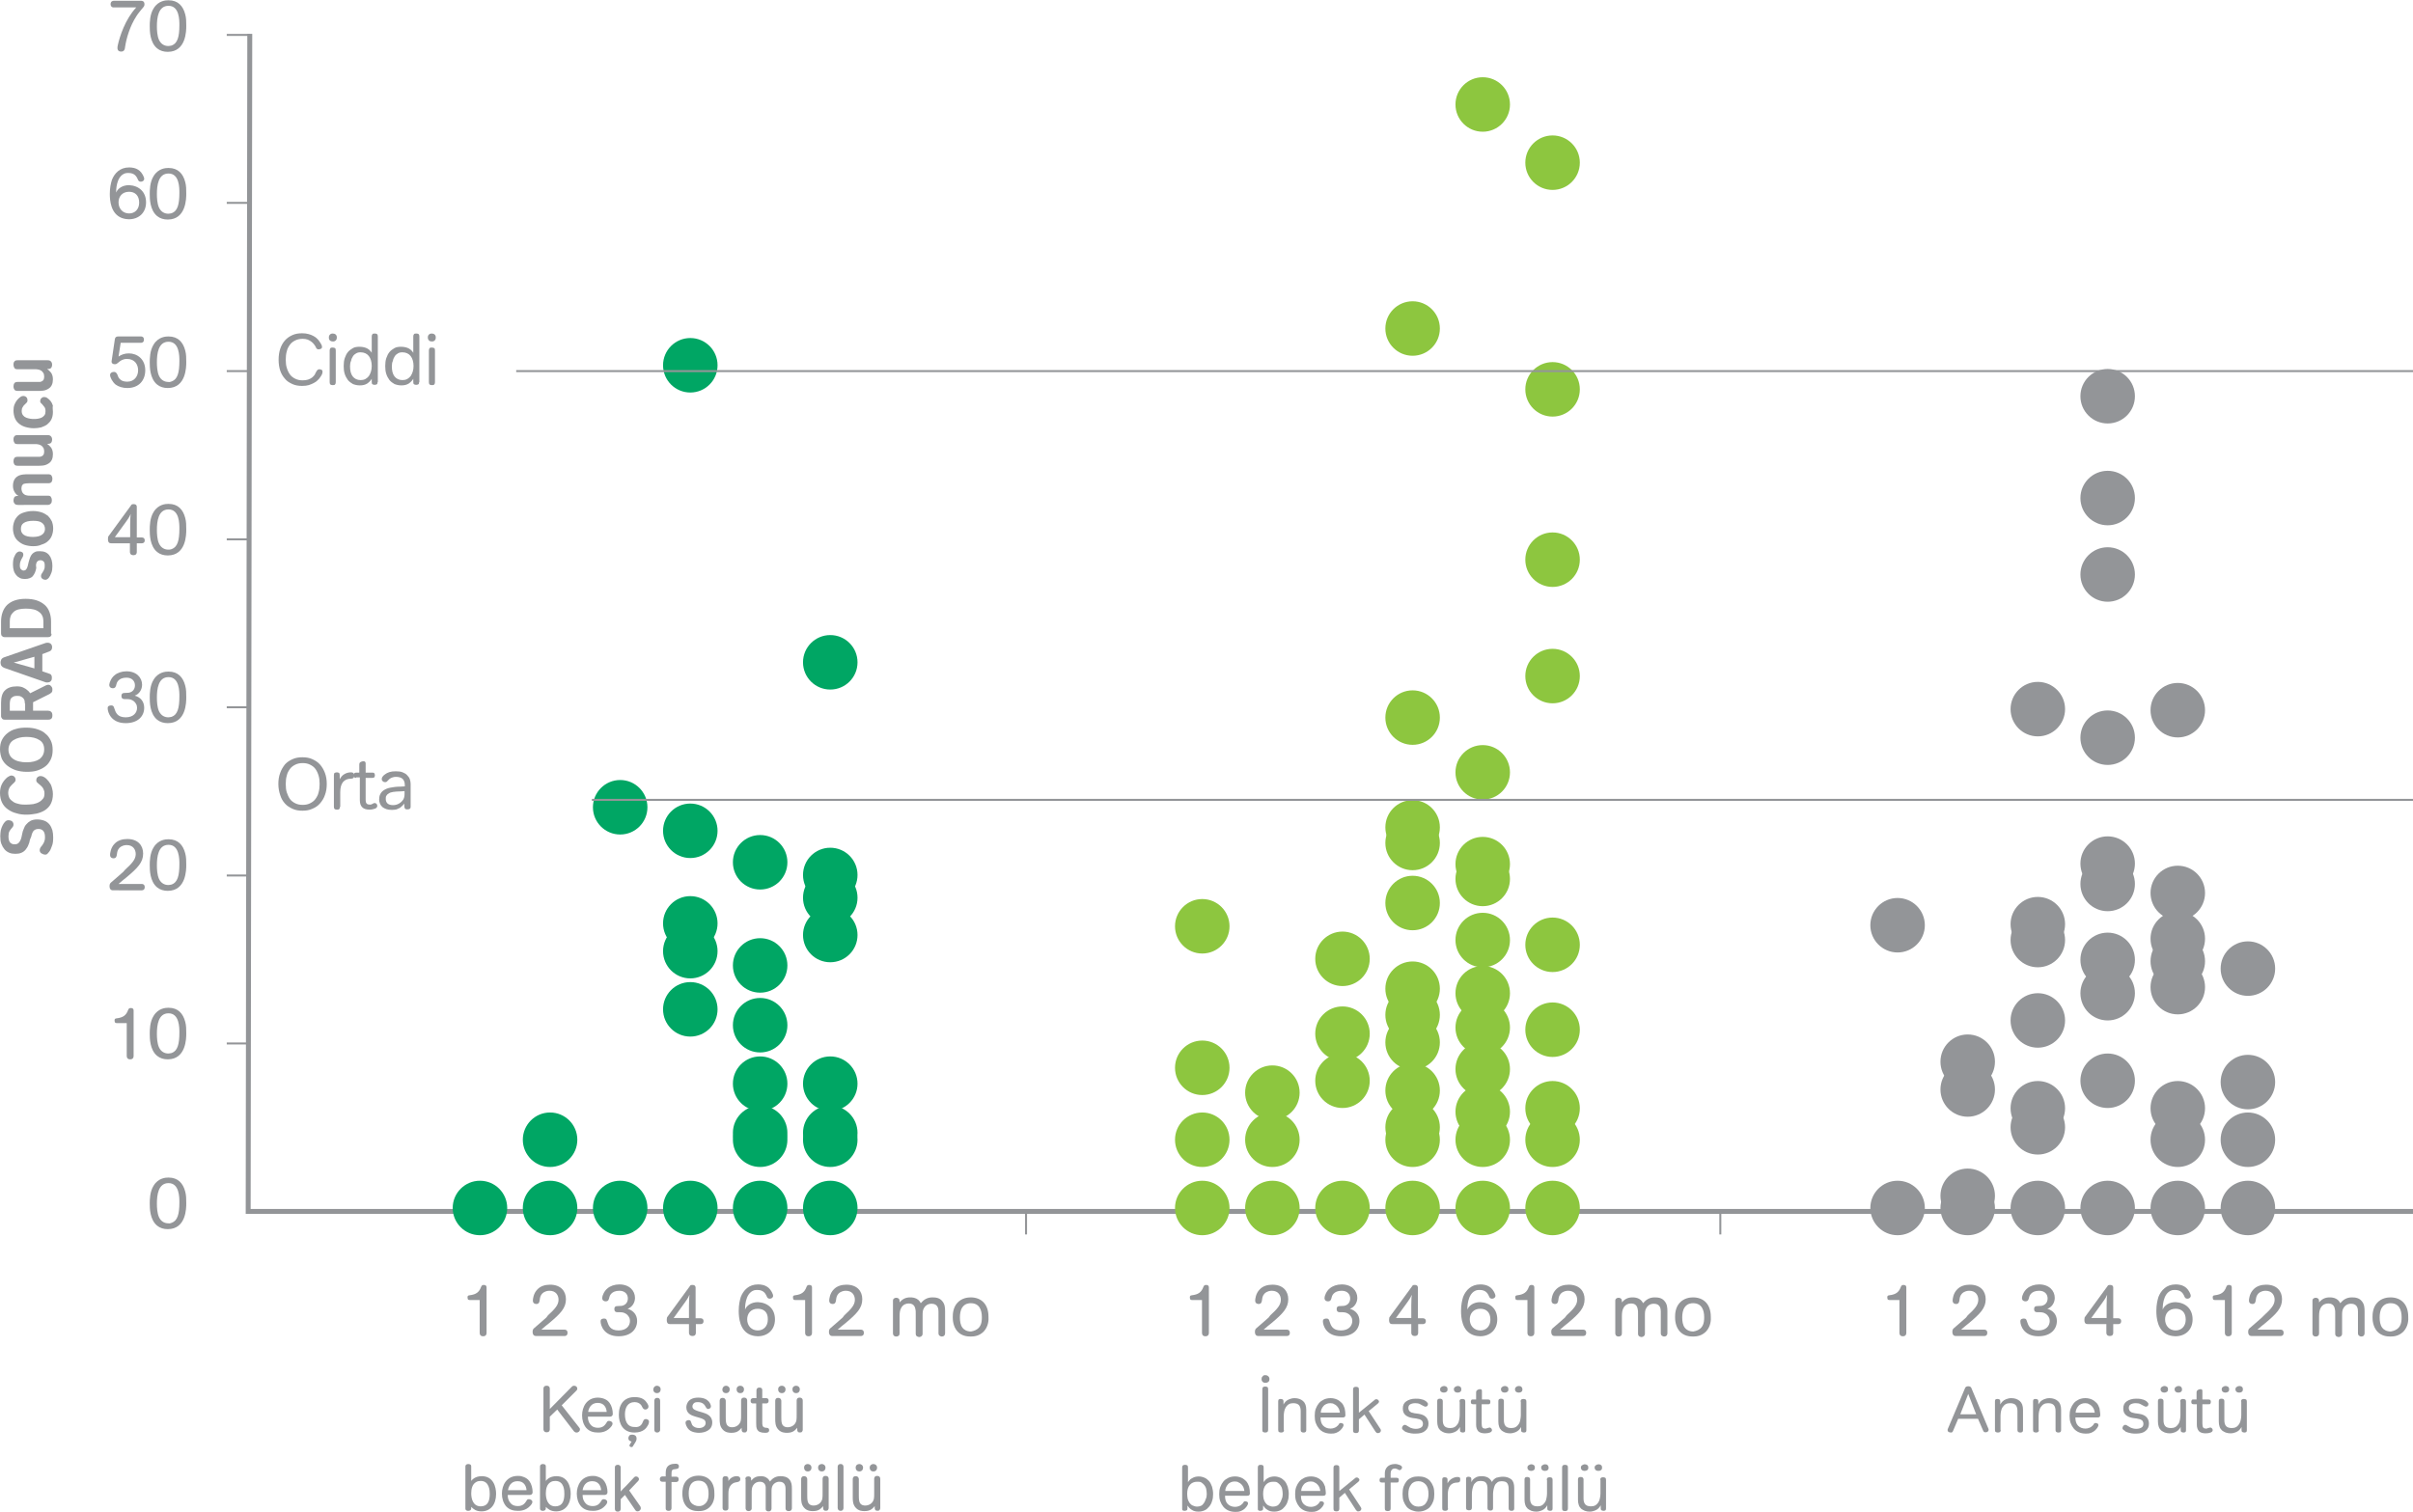 <?xml version="1.0" encoding="UTF-8"?> <!-- Generator: Adobe Illustrator 24.1.2, SVG Export Plug-In . SVG Version: 6.00 Build 0) --> <svg xmlns="http://www.w3.org/2000/svg" xmlns:xlink="http://www.w3.org/1999/xlink" version="1.1" id="Layer_1" x="0px" y="0px" viewBox="0 0 912 571.5" style="enable-background:new 0 0 912 571.5;" xml:space="preserve"> <style type="text/css"> .st0{fill:none;stroke:#939598;stroke-width:0.749;} .st1{fill:none;stroke:#939598;stroke-width:1.865;} .st2{fill:#939598;} .st3{fill:#8DC63F;} .st4{fill:none;stroke:#939598;stroke-width:1.517;} .st5{fill:#00A664;} </style> <line class="st0" x1="94.4" y1="13.2" x2="85.7" y2="13.2"></line> <line class="st0" x1="650.2" y1="458" x2="650.2" y2="466.7"></line> <line class="st0" x1="387.8" y1="458" x2="387.8" y2="466.7"></line> <g> <polyline class="st1" points="912,458 93.8,458 94.4,12.8 "></polyline> </g> <g> <g> <path class="st2" d="M63.4,464.7c-1.5,0-2.9-0.4-4-1.3c-2.8-2.3-2.8-6.7-2.8-8.4c0-1.3,0-4.5,1.5-6.8c1.8-2.9,4.6-3,5.6-3 c3.6,0,5.5,2.2,6.3,5.3c0.4,1.4,0.4,2.9,0.4,4.4C70.4,456.7,70.4,464.7,63.4,464.7z M64.9,462.3c2.2-0.8,2.9-3.3,2.9-7.7 c0-1.9,0-7.3-4.1-7.3c-3.9,0-4.4,4.5-4.4,7.8c0,1.3,0.1,3.6,0.8,5.1c0.8,1.7,2.2,2.3,3.5,2.3C64,462.6,64.4,462.5,64.9,462.3z"></path> </g> </g> <g> <g> <path class="st2" d="M47.8,386.8h-3.6c-0.4,0-0.9,0-0.9-1c0-0.7,0.3-0.7,0.8-0.8c2.5-0.3,3.6-1.2,4.3-3.1c0.2-0.5,0.4-0.8,1-0.8 c1.1,0,1.1,0.7,1.1,1v17.1c0,0.4-0.1,1.3-1.3,1.3c-1.2,0-1.3-0.9-1.3-1.3V386.8z"></path> <path class="st2" d="M63.4,400.5c-1.5,0-2.9-0.4-4-1.3c-2.8-2.3-2.8-6.7-2.8-8.4c0-1.3,0-4.5,1.5-6.8c1.8-2.9,4.6-3,5.6-3 c3.6,0,5.5,2.2,6.3,5.3c0.4,1.4,0.4,2.9,0.4,4.4C70.4,392.4,70.4,400.5,63.4,400.5z M64.9,398.1c2.2-0.8,2.9-3.3,2.9-7.7 c0-1.9,0-7.3-4.1-7.3c-3.9,0-4.4,4.5-4.4,7.8c0,1.3,0.1,3.6,0.8,5.1c0.8,1.7,2.2,2.3,3.5,2.3C64,398.3,64.4,398.2,64.9,398.1z"></path> </g> </g> <g> <g> <path class="st2" d="M47.3,328.8c2.6-2.4,4-3.9,4-5.9c0-1.7-1-3.4-3.4-3.4c-0.6,0-1.8,0.1-2.8,1.1c-0.7,0.8-0.8,1.5-0.9,2.3 c-0.1,0.7-0.2,1.6-1.3,1.6c-0.3,0-1.3-0.1-1.3-1.3c0-0.5,0.2-2.7,1.7-4.2c1.2-1.3,3-1.8,4.8-1.8c4.1,0,6,2.5,6,5.5 c0,3.3-2,5.4-6.3,9c-0.9,0.7-2,1.6-3,2.5h8.8c0.3,0,1.1,0.1,1.1,1.2c0,1.1-0.8,1.2-1.1,1.2H42.7c-0.4,0-1.3-0.1-1.3-1.6 c0-0.8,0.3-1.1,0.5-1.3c1-0.8,1.9-1.7,3-2.6c0.2-0.2,1.5-1.3,1.7-1.5L47.3,328.8z"></path> <path class="st2" d="M63.4,336.8c-1.5,0-2.9-0.4-4-1.3c-2.8-2.3-2.8-6.7-2.8-8.4c0-1.3,0-4.5,1.5-6.8c1.8-2.9,4.6-3,5.6-3 c3.6,0,5.5,2.2,6.3,5.3c0.4,1.4,0.4,2.9,0.4,4.4C70.4,328.7,70.4,336.8,63.4,336.8z M64.9,334.4c2.2-0.8,2.9-3.3,2.9-7.7 c0-1.9,0-7.3-4.1-7.3c-3.9,0-4.4,4.5-4.4,7.8c0,1.3,0.1,3.6,0.8,5.1c0.8,1.7,2.2,2.3,3.5,2.3C64,334.6,64.4,334.5,64.9,334.4z"></path> </g> </g> <g> <g> <path class="st2" d="M54.5,267.6c0,3.2-2.4,5.8-7,5.8c-5.6,0-6.8-4.2-6.8-5.6c0-0.1,0-0.4,0.1-0.6c0.2-0.4,0.9-0.5,1.3-0.5 c0.8,0,0.9,0.5,1.1,1.1c0.5,1.5,1.1,3.4,4.3,3.4c2.9,0,4.3-1.7,4.3-3.6c0-0.5-0.1-1-0.4-1.5c-0.3-0.5-0.7-1-1.3-1.3 c-0.8-0.5-1.6-0.5-3.1-0.5c-0.4,0-1.1-0.1-1.1-1.2c0-1,0.7-1.1,1-1.1c1.4-0.1,1.4-0.1,1.8-0.1c1.6-0.3,2.3-1.5,2.3-2.8 c0-1.5-1-2.9-3.2-2.9c-3.1,0-3.7,2-3.8,2.5c-0.2,0.9-0.4,1.5-1.4,1.5c-0.7,0-1.3-0.4-1.3-1.3c0-0.8,0.8-2.7,2-3.6 c1-0.9,2.7-1.5,4.5-1.5c3.8,0,5.9,2.4,5.9,5.1c0,1.9-1.2,3.6-2.8,4.1C53.2,263.6,54.5,265.3,54.5,267.6z"></path> <path class="st2" d="M63.4,273.4c-1.5,0-2.9-0.4-4-1.3c-2.8-2.3-2.8-6.7-2.8-8.4c0-1.3,0-4.5,1.5-6.8c1.8-2.9,4.6-3,5.6-3 c3.6,0,5.5,2.2,6.3,5.3c0.4,1.4,0.4,2.9,0.4,4.4C70.4,265.4,70.4,273.4,63.4,273.4z M64.9,271c2.2-0.8,2.9-3.3,2.9-7.7 c0-1.9,0-7.3-4.1-7.3c-3.9,0-4.4,4.5-4.4,7.8c0,1.3,0.1,3.6,0.8,5.1c0.8,1.7,2.2,2.3,3.5,2.3C64,271.2,64.4,271.1,64.9,271z"></path> </g> </g> <g> <g> <path class="st2" d="M49.2,205.4h-7.1c-0.6,0-1.3-0.1-1.3-1.6c0-0.7,0.1-1,0.3-1.2l8.4-11.5c0.2-0.4,0.4-0.5,1-0.5 c1.1,0,1.2,0.7,1.2,1v11.6h1.9c0.3,0,1.1,0.1,1.1,1.1c0,1-0.8,1.1-1.1,1.1h-1.9v3.3c0,0.4-0.1,1.2-1.3,1.2c-1.2,0-1.3-0.9-1.3-1.2 V205.4z M49.2,203.2v-4.9c0-2.6,0.1-2.8,0.2-4c-0.3,0.7-0.5,1.2-1.8,3l-4.2,5.8H49.2z"></path> <path class="st2" d="M63.4,210c-1.5,0-2.9-0.4-4-1.3c-2.8-2.3-2.8-6.7-2.8-8.4c0-1.3,0-4.5,1.5-6.8c1.8-2.9,4.6-3,5.6-3 c3.6,0,5.5,2.2,6.3,5.3c0.4,1.4,0.4,2.9,0.4,4.4C70.4,202,70.4,210,63.4,210z M64.9,207.6c2.2-0.8,2.9-3.3,2.9-7.7 c0-1.9,0-7.3-4.1-7.3c-3.9,0-4.4,4.5-4.4,7.8c0,1.3,0.1,3.6,0.8,5.1c0.8,1.7,2.2,2.3,3.5,2.3C64,207.8,64.4,207.8,64.9,207.6z"></path> </g> </g> <g> <g> <path class="st2" d="M45.6,129.7l-0.8,5.1c1-0.7,2.3-1.2,3.9-1.2c3.2,0,6.2,2.2,6.2,6.4c0,3.7-2.3,6.7-6.8,6.7 c-1.7,0-3.3-0.5-4.4-1.3c-1.3-1.1-2.1-2.8-2.1-3.6c0-0.8,0.7-1.2,1.5-1.2c0.7,0,1,0.5,1.3,1.1c0.3,0.9,0.5,1.3,1.1,1.8 c0.5,0.5,1.4,0.8,2.6,0.8c2.7,0,4.1-2.1,4.1-4.3c0-2.1-1.2-4.3-4.2-4.3c-1.6,0-2.5,0.7-3.2,1.3c-0.6,0.5-0.8,0.7-1.4,0.7 c-1.3,0-1.3-1-1.2-1.3l1.2-8.1c0.1-0.8,0.5-1.1,1.3-1.1h8.6c0.3,0,1.1,0.1,1.1,1.2c0,1.1-0.8,1.2-1.1,1.2H45.6z"></path> <path class="st2" d="M63.4,146.7c-1.5,0-2.9-0.4-4-1.3c-2.8-2.3-2.8-6.7-2.8-8.4c0-1.3,0-4.5,1.5-6.8c1.8-2.9,4.6-3,5.6-3 c3.6,0,5.5,2.2,6.3,5.3c0.4,1.4,0.4,2.9,0.4,4.4C70.4,138.6,70.4,146.7,63.4,146.7z M64.9,144.2c2.2-0.8,2.9-3.3,2.9-7.7 c0-1.9,0-7.3-4.1-7.3c-3.9,0-4.4,4.5-4.4,7.8c0,1.3,0.1,3.6,0.8,5.1c0.8,1.7,2.2,2.3,3.5,2.3C64,144.5,64.4,144.4,64.9,144.2z"></path> </g> </g> <g> <g> <path class="st2" d="M55.2,76.5c0,4-2.8,6.4-6.5,6.4c-0.6,0-1.6-0.1-2.7-0.5c-4.1-1.6-4.5-6.5-4.5-9.1c0-2.3,0.4-4,0.8-5.3 c1-2.5,3-4.7,6.5-4.7c0.9,0,2.6,0.1,4,1.3c0.9,0.8,1.7,2.3,1.7,3c0,0.7-0.6,1.1-1.3,1.1c-0.7,0-1-0.5-1.2-1.1 c-0.4-0.8-1.1-2.2-3.4-2.2c-0.4,0-0.8,0-1.2,0.1c-3.7,1.1-3.5,7-3.5,7.3c0.1-0.2,0.2-0.4,0.3-0.6c0.5-0.8,1.9-2.2,4.6-2.2 C52.5,70.2,55.2,72.5,55.2,76.5z M48.8,72.5c-2.6,0-4,1.8-4,4c0,2.5,1.7,4.2,4,4.2c2.2,0,3.8-1.6,3.8-4.1 C52.6,74,51.1,72.5,48.8,72.5z"></path> <path class="st2" d="M63.4,83c-1.5,0-2.9-0.4-4-1.3c-2.8-2.3-2.8-6.7-2.8-8.4c0-1.3,0-4.5,1.5-6.8c1.8-2.9,4.6-3,5.6-3 c3.6,0,5.5,2.2,6.3,5.3c0.4,1.4,0.4,2.9,0.4,4.4C70.4,74.9,70.4,83,63.4,83z M64.9,80.6c2.2-0.8,2.9-3.3,2.9-7.7 c0-1.9,0-7.3-4.1-7.3c-3.9,0-4.4,4.5-4.4,7.8c0,1.3,0.1,3.6,0.8,5.1c0.8,1.7,2.2,2.3,3.5,2.3C64,80.8,64.4,80.7,64.9,80.6z"></path> </g> </g> <g> <g> <path class="st2" d="M53.4,0.3c0.3,0,1.2,0.1,1.2,1.3c0,0.6-0.1,0.8-1,1.8c-0.7,0.9-1.5,1.8-2.1,2.8c-2.4,3.7-3.7,8.2-4.2,11.4 c-0.1,1-0.3,1.9-1.5,1.9c-1.4,0-1.4-1.1-1.4-1.3c0-0.4,0-0.6,0.1-1c0.7-3.3,2.8-9.9,7-14.4H43c-0.2,0-0.4,0-0.6-0.1 c-0.2-0.1-0.6-0.4-0.6-1.1c0-1.2,0.9-1.3,1.2-1.3H53.4z"></path> <path class="st2" d="M63.4,19.6c-1.5,0-2.9-0.4-4-1.3c-2.8-2.3-2.8-6.7-2.8-8.4c0-1.3,0-4.5,1.5-6.8c1.8-2.9,4.6-3,5.6-3 c3.6,0,5.5,2.2,6.3,5.3c0.4,1.4,0.4,2.9,0.4,4.4C70.4,11.5,70.4,19.6,63.4,19.6z M64.9,17.2c2.2-0.8,2.9-3.3,2.9-7.7 c0-1.9,0-7.3-4.1-7.3c-3.9,0-4.4,4.5-4.4,7.8c0,1.3,0.1,3.6,0.8,5.1c0.8,1.7,2.2,2.3,3.5,2.3C64,17.4,64.4,17.3,64.9,17.2z"></path> </g> </g> <g> <g> <path class="st2" d="M11.3,317.5c-0.1,0.7-0.3,1.4-0.6,2c-0.2,0.6-0.6,1.2-1,1.7s-0.9,0.9-1.6,1.2s-1.4,0.4-2.3,0.4 c-0.8,0-1.6-0.1-2.3-0.4c-0.7-0.3-1.3-0.7-1.8-1.3c-0.5-0.6-0.9-1.3-1.2-2.1c-0.3-0.8-0.4-1.8-0.4-2.9c0-0.7,0.1-1.5,0.2-2.2 c0.2-0.7,0.4-1.4,0.7-1.9c0.3-0.6,0.6-1,1-1.4c0.4-0.4,0.8-0.5,1.3-0.5c0.3,0,0.6,0.1,0.9,0.2c0.3,0.1,0.5,0.3,0.6,0.5 c0.2,0.2,0.3,0.5,0.3,0.8c0,0.3,0,0.5-0.1,0.7c-0.1,0.2-0.2,0.4-0.4,0.6c-0.2,0.2-0.3,0.4-0.5,0.6c-0.2,0.2-0.3,0.5-0.5,0.7 c-0.1,0.3-0.3,0.6-0.3,0.9s-0.1,0.7-0.1,1.2c0,0.5,0.1,1,0.2,1.4c0.1,0.4,0.3,0.7,0.5,0.9c0.2,0.2,0.5,0.4,0.8,0.5 c0.3,0.1,0.6,0.1,0.9,0.1c0.7,0,1.2-0.2,1.6-0.7c0.4-0.5,0.7-1.1,0.9-1.9l0.3-1.4c0.1-0.6,0.3-1.3,0.6-1.9c0.2-0.6,0.5-1.2,1-1.7 c0.4-0.5,0.9-0.9,1.6-1.3c0.6-0.3,1.5-0.5,2.4-0.5c1.1,0,2,0.2,2.8,0.5c0.8,0.3,1.4,0.8,1.9,1.4c0.5,0.6,0.8,1.3,1.1,2.2 c0.2,0.8,0.3,1.7,0.3,2.7c0,1.3-0.1,2.4-0.5,3.3c-0.3,0.9-0.6,1.6-1,2.1c-0.3,0.4-0.6,0.7-0.8,0.9c-0.3,0.2-0.5,0.2-0.7,0.2 c-0.5,0-1-0.2-1.5-0.5c-0.4-0.3-0.6-0.7-0.6-1.2c0-0.3,0.1-0.5,0.2-0.8c0.1-0.2,0.3-0.5,0.5-0.7c0.2-0.2,0.3-0.4,0.5-0.7 c0.1-0.2,0.3-0.5,0.4-0.7c0.1-0.3,0.2-0.6,0.3-0.9c0.1-0.4,0.1-0.8,0.1-1.2c0-0.9-0.2-1.7-0.6-2.2c-0.4-0.5-1-0.8-1.8-0.8 c-0.8,0-1.4,0.2-1.9,0.7c-0.4,0.5-0.7,1.2-0.9,2.2L11.3,317.5z"></path> <path class="st2" d="M20,300.2c0,1.5-0.3,2.7-0.8,3.7c-0.5,1-1.3,1.8-2.2,2.4c-0.9,0.6-2,1-3.2,1.3c-1.2,0.2-2.4,0.4-3.7,0.4 c-1.3,0-2.6-0.1-3.8-0.5C5,307.2,4,306.7,3,306c-0.9-0.6-1.7-1.5-2.2-2.5c-0.5-1-0.8-2.3-0.8-3.7c0-1.2,0.2-2.2,0.6-3.1 c0.4-0.9,1-1.7,1.6-2.3c0.3-0.3,0.6-0.6,1-0.8c0.4-0.2,0.7-0.4,1.1-0.4c0.5,0,0.9,0.2,1.2,0.5c0.3,0.4,0.4,0.7,0.4,1.1 c0,0.3-0.1,0.6-0.3,0.8c-0.2,0.2-0.4,0.5-0.7,0.7c-0.2,0.2-0.4,0.4-0.6,0.6c-0.2,0.2-0.4,0.5-0.6,0.7c-0.2,0.3-0.3,0.6-0.4,0.9 s-0.2,0.7-0.2,1.2c0,0.8,0.2,1.5,0.5,2.1c0.4,0.6,0.9,1,1.5,1.4c0.6,0.4,1.3,0.6,2.2,0.8c0.8,0.2,1.7,0.2,2.6,0.2 c0.9,0,1.8-0.1,2.7-0.2c0.8-0.2,1.6-0.4,2.2-0.8c0.6-0.3,1.1-0.8,1.5-1.3c0.4-0.5,0.5-1.2,0.5-1.9c0-0.4,0-0.8-0.2-1.2 c-0.1-0.3-0.2-0.6-0.4-0.9c-0.2-0.3-0.4-0.5-0.6-0.7c-0.2-0.2-0.5-0.5-0.8-0.7c-0.2-0.2-0.4-0.4-0.7-0.6c-0.2-0.2-0.4-0.5-0.4-0.9 c0-0.4,0.1-0.8,0.4-1.1c0.3-0.3,0.7-0.5,1.2-0.5c0.7,0,1.4,0.3,2.2,1c0.3,0.3,0.6,0.7,0.9,1c0.3,0.4,0.5,0.8,0.8,1.2 c0.2,0.5,0.4,1,0.5,1.5C19.9,298.8,20,299.5,20,300.2z"></path> <path class="st2" d="M0,283.3c0-1.3,0.2-2.5,0.7-3.5c0.5-1,1.2-1.9,2.1-2.6c0.9-0.7,1.9-1.3,3.2-1.6c1.2-0.4,2.6-0.5,4-0.5 c1.5,0,2.9,0.2,4.1,0.6c1.2,0.4,2.3,0.9,3.1,1.7c0.9,0.7,1.5,1.6,2,2.6c0.5,1,0.7,2.2,0.7,3.5c0,1.4-0.2,2.5-0.7,3.6 c-0.5,1-1.1,1.9-2,2.6s-1.9,1.2-3.1,1.6c-1.2,0.4-2.5,0.5-4,0.5s-2.8-0.2-4.1-0.6c-1.2-0.4-2.3-1-3.2-1.7 c-0.9-0.7-1.6-1.6-2.1-2.6C0.3,285.8,0,284.6,0,283.3z M16.7,283.3c0-1.6-0.6-2.8-1.8-3.5c-1.2-0.8-2.8-1.2-4.9-1.2 c-1,0-1.9,0.1-2.7,0.3c-0.8,0.2-1.5,0.5-2.2,0.9c-0.6,0.4-1.1,0.9-1.4,1.5c-0.3,0.6-0.5,1.3-0.5,2.1c0,0.8,0.2,1.5,0.5,2.1 c0.3,0.6,0.8,1.1,1.4,1.5c0.6,0.4,1.3,0.7,2.2,0.9c0.8,0.2,1.7,0.3,2.7,0.3c2.1,0,3.7-0.4,4.9-1.2 C16.1,286.1,16.7,284.9,16.7,283.3z"></path> <path class="st2" d="M1.8,272.1c-0.4,0-0.8-0.1-1-0.4c-0.2-0.2-0.4-0.6-0.4-0.9v-5.1c0-2.2,0.5-3.8,1.5-4.7c1-1,2.5-1.5,4.4-1.5 c0.5,0,0.9,0,1.4,0.1c0.5,0.1,0.9,0.2,1.4,0.5c0.4,0.2,0.9,0.5,1.2,0.8c0.4,0.3,0.8,0.7,1.1,1.2l5.8-2.9c0.1-0.1,0.3-0.1,0.5-0.2 c0.2-0.1,0.3-0.1,0.5-0.1c0.2,0,0.4,0,0.6,0.1c0.2,0.1,0.3,0.2,0.5,0.4s0.3,0.4,0.4,0.6c0.1,0.2,0.1,0.5,0.1,0.9s-0.1,0.7-0.3,0.9 c-0.2,0.2-0.5,0.4-0.8,0.6l-6.2,3.1v3.2h5.7c0.4,0,0.8,0.1,1.1,0.4c0.3,0.2,0.5,0.7,0.5,1.3c0,0.6-0.1,1.1-0.4,1.3 c-0.3,0.3-0.7,0.4-1.2,0.4H1.8z M9.4,266c0-0.6-0.1-1-0.2-1.4c-0.2-0.4-0.4-0.7-0.7-0.9c-0.3-0.2-0.6-0.4-0.9-0.5 c-0.4-0.1-0.7-0.1-1.1-0.1c-0.4,0-0.7,0-1.1,0.1c-0.3,0.1-0.6,0.3-0.9,0.5c-0.3,0.2-0.5,0.5-0.6,0.9s-0.2,0.9-0.2,1.4v2.7h5.8V266 z"></path> <path class="st2" d="M1.6,252.5c-0.5-0.2-0.9-0.5-1.1-0.8c-0.2-0.4-0.3-0.8-0.3-1.2c0-0.4,0.1-0.8,0.3-1.2 c0.2-0.3,0.5-0.6,1.1-0.8l15.6-5.4c0.2-0.1,0.5-0.1,0.8-0.1c0.5,0,0.8,0.1,1.2,0.4c0.3,0.3,0.5,0.7,0.5,1.3c0,0.8-0.4,1.4-1.1,1.6 l-2.6,1v6.5l2.6,0.9c0.4,0.1,0.7,0.3,0.8,0.6c0.2,0.3,0.2,0.6,0.2,0.9c0,0.7-0.1,1.1-0.5,1.4c-0.3,0.3-0.7,0.4-1.1,0.4 c-0.1,0-0.3,0-0.5,0c-0.2,0-0.3-0.1-0.4-0.1L1.6,252.5z M13,248.3l-7.8,2.2l7.8,2.2V248.3z"></path> <path class="st2" d="M19.5,239.6c0,0.9-0.5,1.3-1.5,1.3H1.8c-0.4,0-0.7-0.1-1-0.4c-0.3-0.2-0.4-0.6-0.4-1v-4.5 c0-1.3,0.2-2.5,0.6-3.6s1-2,1.7-2.7c0.8-0.7,1.7-1.3,2.9-1.7s2.5-0.6,4.1-0.6c1.6,0,3,0.2,4.2,0.6c1.2,0.4,2.2,1,3,1.7 c0.8,0.7,1.4,1.6,1.8,2.7s0.6,2.2,0.6,3.6V239.6z M16.4,237.5v-2.6c0-1.5-0.5-2.7-1.6-3.5c-1.1-0.9-2.7-1.3-5-1.3 c-2.2,0-3.8,0.4-4.7,1.3c-1,0.9-1.4,2-1.4,3.5v2.6H16.4z"></path> <path class="st2" d="M13.7,214.8c-0.1,0.6-0.3,1.2-0.5,1.7c-0.2,0.5-0.5,0.9-0.8,1.3c-0.3,0.4-0.7,0.6-1.2,0.8s-1.1,0.3-1.8,0.3 c-0.7,0-1.4-0.1-1.9-0.4c-0.6-0.3-1-0.6-1.4-1.1c-0.4-0.5-0.7-1-0.9-1.7c-0.2-0.7-0.3-1.4-0.3-2.2c0-1.2,0.1-2.1,0.4-2.8 c0.3-0.7,0.6-1.3,0.9-1.6c0.4-0.4,0.8-0.6,1.2-0.6c0.4,0,0.7,0.1,1,0.3c0.3,0.2,0.4,0.5,0.4,0.9c0,0.2,0,0.4-0.1,0.6 c-0.1,0.2-0.2,0.4-0.3,0.6c-0.2,0.3-0.4,0.7-0.6,1.2c-0.2,0.4-0.3,1-0.3,1.6c0,0.7,0.1,1.2,0.4,1.5c0.3,0.3,0.6,0.5,1,0.5 c0.2,0,0.3,0,0.5-0.1c0.2,0,0.3-0.1,0.4-0.3c0.1-0.1,0.3-0.3,0.4-0.5c0.1-0.2,0.2-0.5,0.3-0.9l0.3-1.3c0.2-0.7,0.4-1.4,0.6-1.9 c0.2-0.5,0.5-1,0.8-1.3c0.3-0.3,0.7-0.6,1.2-0.8c0.5-0.2,1.1-0.2,1.7-0.2c1.6,0,2.7,0.5,3.5,1.5c0.8,1,1.2,2.4,1.2,4.1 c0,1-0.1,1.9-0.4,2.6c-0.3,0.8-0.6,1.4-1,1.9c-0.2,0.2-0.4,0.4-0.6,0.5c-0.2,0.1-0.4,0.2-0.6,0.2c-0.4,0-0.8-0.1-1.2-0.4 c-0.4-0.3-0.5-0.6-0.5-1.1c0-0.3,0.1-0.5,0.2-0.7c0.2-0.2,0.3-0.5,0.5-0.8c0.2-0.3,0.4-0.6,0.5-1c0.2-0.4,0.2-0.9,0.2-1.4 c0-0.7-0.1-1.2-0.4-1.5c-0.3-0.3-0.7-0.5-1.2-0.5c-0.4,0-0.8,0.1-1.1,0.4c-0.3,0.2-0.5,0.7-0.6,1.4L13.7,214.8z"></path> <path class="st2" d="M12.5,206.5c-1.2,0-2.2-0.2-3.2-0.5c-0.9-0.3-1.7-0.8-2.4-1.4c-0.7-0.6-1.2-1.3-1.5-2.1 c-0.3-0.8-0.5-1.7-0.5-2.7c0-1,0.2-1.9,0.5-2.7c0.3-0.8,0.8-1.5,1.4-2.1c0.6-0.6,1.4-1,2.4-1.3s2-0.5,3.3-0.5 c1.2,0,2.2,0.2,3.2,0.5c0.9,0.3,1.7,0.8,2.4,1.3c0.6,0.6,1.1,1.3,1.5,2.1c0.3,0.8,0.5,1.7,0.5,2.7c0,1-0.2,1.9-0.5,2.7 c-0.3,0.8-0.8,1.5-1.5,2.1c-0.6,0.6-1.4,1-2.4,1.3C14.7,206.4,13.6,206.5,12.5,206.5z M17,200c0-1-0.4-1.8-1.1-2.3 c-0.7-0.6-1.8-0.8-3.4-0.8c-1.6,0-2.7,0.3-3.5,0.8S7.9,199,7.9,200c0,1,0.4,1.7,1.1,2.2c0.7,0.5,1.9,0.8,3.4,0.8 c1.6,0,2.7-0.3,3.4-0.8C16.6,201.7,17,200.9,17,200z"></path> <path class="st2" d="M6.8,190.9c-0.5,0-0.9-0.1-1.2-0.4c-0.3-0.3-0.5-0.7-0.5-1.3c0-0.4,0.1-0.8,0.3-1.2c0.2-0.3,0.6-0.5,1.2-0.5 H7c-0.6-0.3-1.1-0.8-1.5-1.5c-0.4-0.7-0.6-1.4-0.6-2.3c0-1.7,0.6-2.9,1.7-3.6c0.6-0.4,1.3-0.6,2.1-0.7c0.8-0.1,1.5-0.1,2.2-0.1 h7.3c0.5,0,0.9,0.1,1.2,0.4c0.2,0.3,0.4,0.7,0.4,1.3c0,0.5-0.1,0.9-0.3,1.2c-0.2,0.3-0.6,0.5-1.2,0.5h-7.4c-0.8,0-1.4,0.1-1.8,0.2 c-0.4,0.1-0.6,0.4-0.8,0.7c-0.1,0.3-0.2,0.7-0.2,1.1c0,0.4,0.1,0.8,0.2,1.1c0.1,0.3,0.3,0.6,0.5,0.8c0.2,0.2,0.5,0.4,0.7,0.5 c0.3,0.1,0.5,0.2,0.7,0.2c0.3,0.1,0.7,0.1,1.1,0.1s0.8,0,1.1,0h5.6c0.6,0,1,0.1,1.2,0.4c0.2,0.3,0.4,0.7,0.4,1.4 c0,0.5-0.1,0.9-0.4,1.2s-0.6,0.5-1.2,0.5H6.8z"></path> <path class="st2" d="M6.7,176.1c-0.5,0-0.9-0.1-1.2-0.4c-0.2-0.3-0.4-0.7-0.4-1.3c0-0.5,0.1-0.9,0.3-1.2c0.2-0.3,0.6-0.5,1.2-0.5 h7.4c0.4,0,0.7,0,1,0c0.3,0,0.5-0.1,0.7-0.2c0.4-0.1,0.6-0.4,0.8-0.7c0.1-0.3,0.2-0.6,0.2-1.1c0-0.5-0.1-0.8-0.2-1.2 c-0.2-0.3-0.4-0.6-0.6-0.8c-0.2-0.2-0.5-0.4-0.8-0.5c-0.3-0.1-0.5-0.2-0.7-0.2c-0.3-0.1-0.7-0.1-1.1-0.1c-0.4,0-0.7,0-1,0H6.7 c-0.6,0-1-0.1-1.2-0.4c-0.2-0.3-0.4-0.7-0.4-1.4c0-0.5,0.1-0.9,0.4-1.2c0.2-0.3,0.6-0.4,1.2-0.4H18c0.5,0,0.9,0.1,1.2,0.4 c0.3,0.3,0.5,0.7,0.5,1.3c0,0.4-0.1,0.8-0.3,1.1c-0.2,0.3-0.6,0.5-1.3,0.5h-0.3c0.5,0.3,1,0.8,1.5,1.4c0.4,0.6,0.7,1.4,0.7,2.5 c0,1.6-0.5,2.8-1.6,3.5c-0.6,0.4-1.3,0.7-2.1,0.8c-0.8,0.1-1.5,0.1-2.2,0.1H6.7z"></path> <path class="st2" d="M20,155.7c0,1.2-0.2,2.1-0.6,2.9c-0.4,0.8-1,1.4-1.6,1.9c-0.7,0.5-1.5,0.8-2.3,1.1c-0.9,0.2-1.8,0.3-2.7,0.3 c-1.2,0-2.3-0.2-3.3-0.5c-1-0.3-1.8-0.8-2.4-1.3c-0.7-0.6-1.2-1.3-1.5-2.1c-0.3-0.8-0.5-1.7-0.5-2.8c0-0.8,0.1-1.6,0.4-2.3 c0.3-0.7,0.6-1.2,1-1.7c0.4-0.5,0.8-0.8,1.2-1.1s0.8-0.4,1.1-0.4c0.5,0,0.9,0.2,1.2,0.5c0.3,0.3,0.4,0.7,0.4,1.2 c0,0.3-0.1,0.6-0.3,0.8c-0.2,0.2-0.4,0.4-0.6,0.6c-0.4,0.3-0.7,0.7-0.9,1.1c-0.3,0.4-0.4,0.9-0.4,1.5c0,0.7,0.2,1.2,0.5,1.6 c0.3,0.4,0.7,0.7,1.2,0.9c0.5,0.2,1,0.3,1.5,0.4c0.5,0.1,1,0.1,1.4,0.1c0.5,0,1,0,1.5-0.1c0.5-0.1,1-0.2,1.4-0.4 c0.4-0.2,0.8-0.5,1.1-0.9c0.3-0.4,0.4-0.9,0.4-1.5c0-0.7-0.1-1.2-0.4-1.6c-0.3-0.4-0.6-0.7-0.8-1c-0.2-0.2-0.4-0.4-0.6-0.6 s-0.2-0.4-0.2-0.7c0-0.4,0.1-0.7,0.4-1c0.3-0.3,0.6-0.5,1.1-0.5c0.4,0,0.8,0.1,1.2,0.4c0.4,0.3,0.8,0.6,1.2,1.1 c0.4,0.5,0.7,1.1,0.9,1.8C19.8,154,20,154.8,20,155.7z"></path> <path class="st2" d="M6.7,147.8c-0.5,0-0.9-0.1-1.2-0.4c-0.2-0.3-0.4-0.7-0.4-1.3c0-0.5,0.1-0.9,0.3-1.2c0.2-0.3,0.6-0.5,1.2-0.5 h7.4c0.4,0,0.7,0,1,0c0.3,0,0.5-0.1,0.7-0.2c0.4-0.1,0.6-0.4,0.8-0.7c0.1-0.3,0.2-0.6,0.2-1.1c0-0.5-0.1-0.8-0.2-1.2 c-0.2-0.3-0.4-0.6-0.6-0.8c-0.2-0.2-0.5-0.4-0.8-0.5c-0.3-0.1-0.5-0.2-0.7-0.2c-0.3-0.1-0.7-0.1-1.1-0.1c-0.4,0-0.7,0-1,0H6.7 c-0.6,0-1-0.1-1.2-0.4c-0.2-0.3-0.4-0.7-0.4-1.4c0-0.5,0.1-0.9,0.4-1.2c0.2-0.3,0.6-0.4,1.2-0.4H18c0.5,0,0.9,0.1,1.2,0.4 c0.3,0.3,0.5,0.7,0.5,1.3c0,0.4-0.1,0.8-0.3,1.1s-0.6,0.5-1.3,0.5h-0.3c0.5,0.3,1,0.8,1.5,1.4c0.4,0.6,0.7,1.4,0.7,2.5 c0,1.6-0.5,2.8-1.6,3.5c-0.6,0.4-1.3,0.7-2.1,0.8c-0.8,0.1-1.5,0.1-2.2,0.1H6.7z"></path> </g> </g> <line class="st0" x1="94.4" y1="394.5" x2="85.7" y2="394.5"></line> <line class="st0" x1="94.4" y1="331" x2="85.7" y2="331"></line> <line class="st0" x1="94.4" y1="267.4" x2="85.7" y2="267.4"></line> <line class="st0" x1="94.4" y1="203.9" x2="85.7" y2="203.9"></line> <line class="st0" x1="94.4" y1="140.3" x2="85.7" y2="140.3"></line> <line class="st0" x1="94.4" y1="76.7" x2="85.7" y2="76.7"></line> <g> <g> <g> <g> <g> <g> <path class="st2" d="M717.8,491.5h-3.6c-0.4,0-0.9,0-0.9-1c0-0.7,0.3-0.7,0.8-0.8c2.5-0.3,3.6-1.2,4.3-3.1 c0.2-0.5,0.4-0.8,1-0.8c1.1,0,1.1,0.7,1.1,1v17.1c0,0.4-0.1,1.3-1.3,1.3c-1.2,0-1.3-0.9-1.3-1.3V491.5z"></path> </g> </g> </g> <g> <g> <g> <path class="st2" d="M743.7,497.3c2.6-2.4,4-3.9,4-5.9c0-1.7-1-3.4-3.4-3.4c-0.6,0-1.8,0.1-2.8,1.1c-0.7,0.8-0.8,1.5-0.9,2.3 c-0.1,0.7-0.2,1.6-1.3,1.6c-0.3,0-1.3-0.1-1.3-1.3c0-0.5,0.2-2.7,1.7-4.2c1.2-1.3,3-1.8,4.8-1.8c4.1,0,6,2.5,6,5.5 c0,3.3-2,5.4-6.3,9c-0.9,0.7-2,1.6-3,2.5h8.8c0.3,0,1.1,0.1,1.1,1.2c0,1.1-0.8,1.2-1.1,1.2h-10.8c-0.4,0-1.3-0.1-1.3-1.6 c0-0.8,0.3-1.1,0.5-1.3c1-0.8,1.9-1.7,3-2.6c0.2-0.2,1.5-1.3,1.7-1.5L743.7,497.3z"></path> </g> </g> </g> <g> <g> <g> <path class="st2" d="M777.4,499.4c0,3.2-2.4,5.8-7,5.8c-5.6,0-6.8-4.2-6.8-5.6c0-0.1,0-0.4,0.1-0.6c0.2-0.4,0.9-0.5,1.3-0.5 c0.8,0,0.9,0.5,1.1,1.1c0.5,1.5,1.1,3.4,4.3,3.4c2.9,0,4.3-1.7,4.3-3.6c0-0.5-0.1-1-0.4-1.5c-0.3-0.5-0.7-1-1.3-1.3 c-0.8-0.5-1.6-0.5-3.1-0.5c-0.4,0-1.1-0.1-1.1-1.2c0-1,0.7-1.1,1-1.1c1.4-0.1,1.4-0.1,1.8-0.1c1.6-0.3,2.3-1.5,2.3-2.8 c0-1.5-1-2.9-3.2-2.9c-3.1,0-3.7,2-3.8,2.5c-0.2,0.9-0.4,1.5-1.4,1.5c-0.7,0-1.3-0.4-1.3-1.3c0-0.8,0.8-2.7,2-3.6 c1-0.9,2.7-1.5,4.5-1.5c3.8,0,5.9,2.4,5.9,5.1c0,1.9-1.2,3.6-2.8,4.1C776.1,495.5,777.4,497.2,777.4,499.4z"></path> </g> </g> </g> <g> <g> <g> <path class="st2" d="M796.2,500.6h-7.1c-0.6,0-1.3-0.1-1.3-1.6c0-0.7,0.1-1,0.3-1.2l8.4-11.5c0.2-0.4,0.4-0.5,1-0.5 c1.1,0,1.2,0.7,1.2,1v11.6h1.9c0.3,0,1.1,0.1,1.1,1.1c0,1-0.8,1.1-1.1,1.1h-1.9v3.3c0,0.4-0.1,1.2-1.3,1.2 c-1.2,0-1.3-0.9-1.3-1.2V500.6z M796.2,498.4v-4.9c0-2.6,0.1-2.8,0.2-4c-0.3,0.7-0.5,1.2-1.8,3l-4.2,5.8H796.2z"></path> </g> </g> </g> <g> <g> <g> <path class="st2" d="M828.7,498.8c0,4-2.8,6.4-6.5,6.4c-0.6,0-1.6-0.1-2.7-0.5c-4.1-1.6-4.5-6.5-4.5-9.1c0-2.3,0.4-4,0.8-5.3 c1-2.5,3-4.7,6.5-4.7c0.9,0,2.6,0.1,4,1.3c0.9,0.8,1.7,2.3,1.7,3c0,0.7-0.6,1.1-1.3,1.1c-0.7,0-1-0.5-1.2-1.1 c-0.4-0.8-1.1-2.2-3.4-2.2c-0.4,0-0.8,0-1.2,0.1c-3.7,1.1-3.5,7-3.5,7.3c0.1-0.2,0.2-0.4,0.3-0.6c0.5-0.8,1.9-2.2,4.6-2.2 C826,492.5,828.7,494.8,828.7,498.8z M822.3,494.8c-2.6,0-4,1.8-4,4c0,2.5,1.7,4.2,4,4.2c2.2,0,3.8-1.6,3.8-4.1 C826.1,496.2,824.6,494.8,822.3,494.8z"></path> </g> </g> </g> <g> <g> <g> <path class="st2" d="M840.8,491.5h-3.6c-0.4,0-0.9,0-0.9-1c0-0.7,0.3-0.7,0.8-0.8c2.5-0.3,3.6-1.2,4.3-3.1 c0.2-0.5,0.4-0.8,1-0.8c1.1,0,1.1,0.7,1.1,1v17.1c0,0.4-0.1,1.3-1.3,1.3c-1.2,0-1.3-0.9-1.3-1.3V491.5z"></path> <path class="st2" d="M855.7,497.3c2.6-2.4,4-3.9,4-5.9c0-1.7-1-3.4-3.4-3.4c-0.6,0-1.8,0.1-2.8,1.1c-0.7,0.8-0.8,1.5-0.9,2.3 c-0.1,0.7-0.2,1.6-1.3,1.6c-0.3,0-1.3-0.1-1.3-1.3c0-0.5,0.2-2.7,1.7-4.2c1.2-1.3,3-1.8,4.8-1.8c4.1,0,6,2.5,6,5.5 c0,3.3-2,5.4-6.3,9c-0.9,0.7-2,1.6-3,2.5h8.8c0.3,0,1.1,0.1,1.1,1.2c0,1.1-0.8,1.2-1.1,1.2H851c-0.4,0-1.3-0.1-1.3-1.6 c0-0.8,0.3-1.1,0.5-1.3c1-0.8,1.9-1.7,3-2.6c0.2-0.2,1.5-1.3,1.7-1.5L855.7,497.3z"></path> <path class="st2" d="M874,491.8c0-0.4,0.1-0.8,0.6-1c0.3-0.2,0.9-0.2,1.3,0c0.6,0.3,0.6,0.7,0.6,1.6c1.1-1.3,2.3-1.9,4-1.9 c0.8,0,1.6,0.1,2.4,0.5c1,0.5,1.4,1.3,1.6,1.7c1.1-1.3,2.4-2.2,4.4-2.2c1.4,0,2.8,0.2,3.8,1.5c0.9,1.1,1,2.4,1,3.8v8.2 c0,0.4-0.1,1.3-1.3,1.3c-0.2,0-0.4-0.1-0.6-0.2c-0.5-0.2-0.6-0.7-0.6-1.1v-6.1c0-0.8,0-1.6,0-2c0-0.9-0.1-3-2.6-3 c-1.5,0-2.4,0.8-2.8,1.5c-0.6,0.9-0.6,1.8-0.6,3v6.8c0,0.4-0.1,0.8-0.6,1.1c-0.2,0.1-0.5,0.2-0.7,0.2c-0.2,0-0.4-0.1-0.7-0.2 c-0.5-0.2-0.6-0.7-0.6-1.1V497c0-1.3,0-1.5-0.1-1.9c-0.1-0.5-0.3-2.3-2.5-2.3c-1.1,0-2.1,0.4-2.8,1.5c-0.6,1-0.7,2-0.7,3.5 v6.3c0,0.2-0.1,0.4-0.1,0.6c-0.1,0.2-0.5,0.6-1.1,0.6c-1.2,0-1.3-0.9-1.3-1.2V491.8z"></path> <path class="st2" d="M908.5,503.3c-1.7,1.8-3.7,2-5,2c-1.4,0-3.4-0.2-5-1.9c-1.7-1.9-1.8-4.4-1.8-5.4c0-1.3,0.1-3.6,1.7-5.4 c1.7-1.9,4-2.1,5.1-2.1c4,0,6.7,2.6,6.7,7.3C910.3,499,910.2,501.4,908.5,503.3z M906.7,501.8c1-1.2,1-3,1-3.8 c0-2.7-0.9-5.3-4.2-5.3c-0.7,0-2.2,0.1-3.2,1.6c-0.7,1-0.9,2.5-0.9,3.8c0,1.4,0.2,2.9,1,3.9c0.5,0.7,1.6,1.4,3.2,1.4 C904.8,503.2,906,502.7,906.7,501.8z"></path> </g> </g> </g> </g> </g> <g> <g> <path class="st2" d="M737.4,541.6c-0.3,0-0.6-0.1-0.9-0.2c-0.3-0.2-0.4-0.4-0.4-0.7c0-0.1,0-0.1,0-0.2s0.1-0.2,0.1-0.3l6.5-15.4 c0.1-0.2,0.2-0.4,0.4-0.5s0.4-0.2,0.8-0.2c0.4,0,0.7,0.1,0.8,0.2c0.2,0.1,0.3,0.3,0.4,0.5l6.4,15.3c0.1,0.1,0.1,0.2,0.1,0.3 c0,0.1,0,0.1,0,0.2c0,0.3-0.1,0.5-0.4,0.7c-0.3,0.2-0.6,0.2-0.9,0.2c-0.2,0-0.4-0.1-0.5-0.2c-0.1-0.1-0.2-0.3-0.3-0.5l-1.9-4.4 h-7.5l-1.9,4.5C738,541.4,737.8,541.6,737.4,541.6z M743.9,527l-3,7.7h6L743.9,527z"></path> <path class="st2" d="M756.2,540.6c0,0.4-0.1,0.6-0.3,0.8c-0.2,0.1-0.4,0.2-0.8,0.2c-0.3,0-0.6-0.1-0.8-0.2 c-0.2-0.1-0.3-0.4-0.3-0.8v-10.8c0-0.4,0.1-0.6,0.2-0.7c0.2-0.1,0.4-0.2,0.7-0.2c0.3,0,0.6,0.1,0.8,0.2c0.2,0.1,0.3,0.4,0.3,0.7 v1.2c0.2-0.4,0.5-0.8,0.9-1.2c0.3-0.3,0.8-0.6,1.3-0.8c0.5-0.2,1.2-0.4,2-0.4c1.3,0,2.4,0.4,3.2,1.1c0.8,0.7,1.2,1.8,1.2,3.3v7.7 c0,0.6-0.3,0.9-1,0.9c-0.7,0-1.1-0.3-1.1-0.9v-7.2c0-1-0.2-1.7-0.6-2.2c-0.4-0.5-1.1-0.8-2.2-0.8c-0.6,0-1.2,0.1-1.7,0.4 c-0.5,0.3-0.8,0.7-1.1,1.1s-0.5,1-0.6,1.5s-0.2,1.1-0.2,1.7V540.6z"></path> <path class="st2" d="M770.6,540.6c0,0.4-0.1,0.6-0.3,0.8c-0.2,0.1-0.4,0.2-0.8,0.2c-0.3,0-0.6-0.1-0.8-0.2 c-0.2-0.1-0.3-0.4-0.3-0.8v-10.8c0-0.4,0.1-0.6,0.2-0.7c0.2-0.1,0.4-0.2,0.7-0.2s0.6,0.1,0.8,0.2c0.2,0.1,0.3,0.4,0.3,0.7v1.2 c0.2-0.4,0.5-0.8,0.9-1.2c0.3-0.3,0.8-0.6,1.3-0.8c0.5-0.2,1.2-0.4,2-0.4c1.3,0,2.4,0.4,3.2,1.1c0.8,0.7,1.2,1.8,1.2,3.3v7.7 c0,0.6-0.3,0.9-1,0.9c-0.7,0-1.1-0.3-1.1-0.9v-7.2c0-1-0.2-1.7-0.6-2.2c-0.4-0.5-1.1-0.8-2.2-0.8c-0.6,0-1.2,0.1-1.7,0.4 c-0.5,0.3-0.8,0.7-1.1,1.1s-0.5,1-0.6,1.5s-0.2,1.1-0.2,1.7V540.6z"></path> <path class="st2" d="M793.8,535c0,0.6-0.3,0.9-1,0.9h-8.4c0,1.3,0.3,2.4,1,3.1c0.7,0.7,1.6,1.1,2.8,1.1c0.5,0,0.9-0.1,1.2-0.2 c0.4-0.1,0.7-0.3,0.9-0.4c0.2-0.2,0.4-0.3,0.6-0.5c0.2-0.2,0.3-0.3,0.4-0.5c0.1-0.2,0.2-0.3,0.3-0.4c0.1-0.1,0.3-0.1,0.5-0.1 c0.2,0,0.5,0.1,0.7,0.2c0.2,0.1,0.3,0.3,0.3,0.6c0,0.2-0.1,0.5-0.3,0.8c-0.1,0.2-0.3,0.5-0.6,0.8c-0.2,0.3-0.5,0.5-0.9,0.8 c-0.4,0.2-0.8,0.5-1.3,0.6c-0.5,0.2-1.1,0.2-1.8,0.2c-0.9,0-1.8-0.2-2.5-0.5s-1.4-0.8-1.9-1.4c-0.5-0.6-0.9-1.3-1.2-2.1 c-0.3-0.8-0.4-1.7-0.4-2.7c0-1,0.1-1.9,0.4-2.7c0.3-0.8,0.7-1.5,1.2-2.1c0.5-0.6,1.1-1,1.9-1.4c0.7-0.3,1.5-0.5,2.5-0.5 c0.9,0,1.7,0.2,2.4,0.5c0.7,0.3,1.3,0.8,1.8,1.3s0.8,1.2,1.1,2C793.6,533.3,793.8,534.1,793.8,535z M788.1,530.5 c-0.6,0-1.1,0.1-1.5,0.3c-0.4,0.2-0.8,0.4-1.1,0.8c-0.3,0.3-0.5,0.7-0.7,1.1c-0.2,0.4-0.3,0.9-0.3,1.4h7.2c0-0.5-0.2-0.9-0.3-1.3 c-0.2-0.4-0.4-0.8-0.7-1.1c-0.3-0.3-0.6-0.6-1.1-0.8C789.2,530.6,788.7,530.5,788.1,530.5z"></path> <path class="st2" d="M802.7,540.7c-0.2-0.1-0.3-0.3-0.4-0.4c-0.1-0.1-0.1-0.3-0.1-0.4c0-0.3,0.1-0.5,0.3-0.8 c0.2-0.2,0.4-0.4,0.7-0.4c0.2,0,0.3,0,0.5,0.1c0.1,0.1,0.3,0.2,0.5,0.3c0.3,0.2,0.7,0.4,1.2,0.7c0.5,0.2,1.2,0.4,2,0.4 c0.9,0,1.5-0.2,2-0.5c0.5-0.3,0.7-0.8,0.7-1.4c0-0.2,0-0.4-0.1-0.6c0-0.2-0.2-0.4-0.3-0.6c-0.2-0.2-0.4-0.3-0.8-0.5 c-0.3-0.1-0.8-0.2-1.3-0.3l-1.5-0.2c-1.1-0.2-1.9-0.5-2.6-1.1c-0.7-0.6-1-1.4-1-2.5c0-1.2,0.4-2.1,1.3-2.7c0.9-0.6,2-1,3.5-1 c0.7,0,1.2,0,1.7,0.1c0.5,0.1,0.9,0.2,1.2,0.3c0.3,0.1,0.6,0.3,0.8,0.4c0.2,0.1,0.4,0.3,0.5,0.4c0.3,0.3,0.5,0.5,0.5,0.8 c0,0.3-0.1,0.5-0.2,0.7c-0.2,0.2-0.4,0.3-0.7,0.3c-0.2,0-0.4,0-0.5-0.1c-0.2-0.1-0.3-0.2-0.6-0.3c-0.3-0.2-0.7-0.4-1.1-0.6 c-0.4-0.2-1-0.3-1.7-0.3c-0.9,0-1.5,0.2-2,0.5c-0.4,0.3-0.6,0.7-0.6,1.3c0,0.2,0,0.4,0.1,0.6c0,0.2,0.2,0.4,0.3,0.6 c0.2,0.2,0.4,0.3,0.7,0.5c0.3,0.1,0.7,0.2,1.2,0.3l1.5,0.2c1.3,0.2,2.2,0.6,2.8,1.2c0.6,0.6,1,1.4,1,2.5c0,1.2-0.4,2.1-1.3,2.8 c-0.8,0.7-2,1-3.6,1c-0.6,0-1.2,0-1.7-0.1c-0.5-0.1-0.9-0.2-1.3-0.3c-0.4-0.1-0.7-0.3-1-0.4C803.1,540.9,802.9,540.8,802.7,540.7 z"></path> <path class="st2" d="M824,529.9c0-0.4,0.1-0.6,0.3-0.8c0.2-0.1,0.4-0.2,0.8-0.2c0.3,0,0.6,0.1,0.8,0.2c0.2,0.1,0.3,0.4,0.3,0.8 v10.8c0,0.4-0.1,0.6-0.2,0.7c-0.2,0.1-0.4,0.2-0.7,0.2c-0.3,0-0.6-0.1-0.8-0.2c-0.2-0.1-0.3-0.4-0.3-0.7v-1.2 c-0.2,0.4-0.5,0.8-0.9,1.2c-0.3,0.3-0.8,0.6-1.3,0.8c-0.5,0.2-1.2,0.4-2,0.4c-0.6,0-1.2-0.1-1.8-0.3c-0.5-0.2-1-0.5-1.4-0.8 c-0.4-0.4-0.7-0.8-0.9-1.4c-0.2-0.6-0.3-1.2-0.3-2v-7.7c0-0.6,0.3-0.9,1-0.9c0.7,0,1.1,0.3,1.1,0.9v7.2c0,1,0.2,1.7,0.6,2.2 c0.4,0.5,1.1,0.8,2.2,0.8c0.6,0,1.2-0.1,1.7-0.4c0.5-0.3,0.8-0.7,1.1-1.1s0.5-1,0.6-1.6c0.1-0.6,0.2-1.1,0.2-1.7V529.9z M818.1,524c0.3,0,0.6,0.1,0.9,0.3c0.3,0.2,0.4,0.5,0.4,1c0,0.4-0.1,0.7-0.4,0.9c-0.3,0.2-0.6,0.3-1,0.3s-0.7-0.1-1-0.3 c-0.2-0.2-0.4-0.5-0.4-0.9c0-0.4,0.1-0.7,0.4-0.9C817.4,524.1,817.7,524,818.1,524z M823.4,524c0.3,0,0.7,0.1,0.9,0.3 s0.4,0.5,0.4,1c0,0.4-0.1,0.7-0.4,0.9c-0.2,0.2-0.6,0.3-1,0.3c-0.4,0-0.7-0.1-1-0.3c-0.2-0.2-0.4-0.5-0.4-0.9 c0-0.4,0.1-0.7,0.4-0.9C822.7,524.1,823,524,823.4,524z"></path> <path class="st2" d="M829.1,530.9c-0.3,0-0.6-0.1-0.7-0.2c-0.1-0.2-0.2-0.4-0.2-0.7c0-0.3,0.1-0.5,0.2-0.7 c0.1-0.2,0.3-0.2,0.7-0.2h1.1v-2.5c0-0.3,0-0.5,0.1-0.7c0.1-0.1,0.2-0.3,0.4-0.4c0.3-0.2,0.6-0.3,1-0.3c0.5,0,0.7,0.2,0.7,0.7 v3.2h2.3c0.3,0,0.5,0.1,0.7,0.2c0.1,0.2,0.2,0.4,0.2,0.7c0,0.3-0.1,0.5-0.2,0.7c-0.1,0.2-0.3,0.2-0.7,0.2h-2.3v7.3 c0,0.7,0.1,1.2,0.3,1.5c0.2,0.3,0.6,0.4,1.1,0.4c0.2,0,0.4,0,0.5-0.1c0.1-0.1,0.3-0.1,0.4-0.1c0.1-0.1,0.2-0.1,0.3-0.1 c0.1,0,0.2-0.1,0.4-0.1c0.2,0,0.4,0.1,0.6,0.3c0.2,0.2,0.3,0.4,0.3,0.7c0,0.4-0.3,0.7-0.8,0.9c-0.5,0.2-1.2,0.3-1.9,0.3 c-1.1,0-2-0.3-2.5-0.8c-0.5-0.6-0.8-1.4-0.8-2.4v-7.8H829.1z"></path> <path class="st2" d="M847,529.9c0-0.4,0.1-0.6,0.3-0.8c0.2-0.1,0.4-0.2,0.8-0.2c0.3,0,0.6,0.1,0.8,0.2c0.2,0.1,0.3,0.4,0.3,0.8 v10.8c0,0.4-0.1,0.6-0.2,0.7c-0.2,0.1-0.4,0.2-0.7,0.2c-0.3,0-0.6-0.1-0.8-0.2c-0.2-0.1-0.3-0.4-0.3-0.7v-1.2 c-0.2,0.4-0.5,0.8-0.9,1.2c-0.3,0.3-0.8,0.6-1.3,0.8c-0.5,0.2-1.2,0.4-2,0.4c-0.6,0-1.2-0.1-1.8-0.3c-0.5-0.2-1-0.5-1.4-0.8 c-0.4-0.4-0.7-0.8-0.9-1.4c-0.2-0.6-0.3-1.2-0.3-2v-7.7c0-0.6,0.3-0.9,1-0.9c0.7,0,1.1,0.3,1.1,0.9v7.2c0,1,0.2,1.7,0.6,2.2 c0.4,0.5,1.1,0.8,2.2,0.8c0.6,0,1.2-0.1,1.7-0.4c0.5-0.3,0.8-0.7,1.1-1.1c0.3-0.5,0.5-1,0.6-1.6c0.1-0.6,0.2-1.1,0.2-1.7V529.9z M841.2,524c0.3,0,0.6,0.1,0.9,0.3c0.3,0.2,0.4,0.5,0.4,1c0,0.4-0.1,0.7-0.4,0.9c-0.3,0.2-0.6,0.3-1,0.3s-0.7-0.1-1-0.3 c-0.2-0.2-0.4-0.5-0.4-0.9c0-0.4,0.1-0.7,0.4-0.9C840.5,524.1,840.8,524,841.2,524z M846.4,524c0.3,0,0.7,0.1,0.9,0.3 c0.3,0.2,0.4,0.5,0.4,1c0,0.4-0.1,0.7-0.4,0.9c-0.2,0.2-0.6,0.3-1,0.3c-0.4,0-0.7-0.1-1-0.3c-0.2-0.2-0.4-0.5-0.4-0.9 c0-0.4,0.1-0.7,0.4-0.9C845.7,524.1,846,524,846.4,524z"></path> </g> </g> <g> <circle class="st2" cx="717.2" cy="456.7" r="10.3"></circle> <circle class="st2" cx="717.2" cy="349.8" r="10.3"></circle> <circle class="st2" cx="743.7" cy="456.7" r="10.3"></circle> <circle class="st2" cx="743.7" cy="452.1" r="10.3"></circle> <circle class="st2" cx="743.7" cy="411.9" r="10.3"></circle> <circle class="st2" cx="743.7" cy="401.4" r="10.3"></circle> <circle class="st2" cx="770.2" cy="456.7" r="10.3"></circle> <circle class="st2" cx="770.2" cy="426.2" r="10.3"></circle> <circle class="st2" cx="770.2" cy="419" r="10.3"></circle> <circle class="st2" cx="770.2" cy="385.8" r="10.3"></circle> <circle class="st2" cx="770.2" cy="355.4" r="10.3"></circle> <circle class="st2" cx="770.2" cy="349.4" r="10.3"></circle> <circle class="st2" cx="770.2" cy="268.1" r="10.3"></circle> <circle class="st2" cx="796.6" cy="456.7" r="10.3"></circle> <circle class="st2" cx="796.6" cy="408.6" r="10.3"></circle> <circle class="st2" cx="796.6" cy="375.5" r="10.3"></circle> <circle class="st2" cx="796.6" cy="362.9" r="10.3"></circle> <circle class="st2" cx="796.6" cy="334.2" r="10.3"></circle> <circle class="st2" cx="796.6" cy="326.5" r="10.3"></circle> <circle class="st2" cx="796.6" cy="278.9" r="10.3"></circle> <circle class="st2" cx="796.6" cy="217.2" r="10.3"></circle> <circle class="st2" cx="796.6" cy="188.3" r="10.3"></circle> <circle class="st2" cx="796.6" cy="149.8" r="10.3"></circle> <circle class="st2" cx="823.1" cy="456.7" r="10.3"></circle> <circle class="st2" cx="849.6" cy="456.7" r="10.3"></circle> <circle class="st2" cx="823.1" cy="430.9" r="10.3"></circle> <circle class="st2" cx="823.1" cy="419" r="10.3"></circle> <circle class="st2" cx="823.1" cy="373.2" r="10.3"></circle> <circle class="st2" cx="823.1" cy="363.4" r="10.3"></circle> <circle class="st2" cx="823.1" cy="354.9" r="10.3"></circle> <circle class="st2" cx="823.1" cy="337.6" r="10.3"></circle> <circle class="st2" cx="823.1" cy="268.5" r="10.3"></circle> <circle class="st2" cx="849.6" cy="430.9" r="10.3"></circle> <circle class="st2" cx="849.6" cy="409.1" r="10.3"></circle> <circle class="st2" cx="849.6" cy="366.2" r="10.3"></circle> </g> </g> <g> <g> <g> <g> <g> <g> <path class="st2" d="M454.2,491.5h-3.6c-0.4,0-0.9,0-0.9-1c0-0.7,0.3-0.7,0.8-0.8c2.5-0.3,3.6-1.2,4.3-3.1 c0.2-0.5,0.4-0.8,1-0.8c1.1,0,1.1,0.7,1.1,1v17.1c0,0.4-0.1,1.3-1.3,1.3c-1.2,0-1.3-0.9-1.3-1.3V491.5z"></path> </g> </g> </g> <g> <g> <g> <path class="st2" d="M480.1,497.3c2.6-2.4,4-3.9,4-5.9c0-1.7-1-3.4-3.4-3.4c-0.6,0-1.8,0.1-2.8,1.1c-0.7,0.8-0.8,1.5-0.9,2.3 c-0.1,0.7-0.2,1.6-1.3,1.6c-0.3,0-1.3-0.1-1.3-1.3c0-0.5,0.2-2.7,1.7-4.2c1.2-1.3,3-1.8,4.8-1.8c4.1,0,6,2.5,6,5.5 c0,3.3-2,5.4-6.3,9c-0.9,0.7-2,1.6-3,2.5h8.8c0.3,0,1.1,0.1,1.1,1.2c0,1.1-0.8,1.2-1.1,1.2h-10.8c-0.4,0-1.3-0.1-1.3-1.6 c0-0.8,0.3-1.1,0.5-1.3c1-0.8,1.9-1.7,3-2.6c0.2-0.2,1.5-1.3,1.7-1.5L480.1,497.3z"></path> </g> </g> </g> <g> <g> <g> <path class="st2" d="M513.8,499.4c0,3.2-2.4,5.8-7,5.8c-5.6,0-6.8-4.2-6.8-5.6c0-0.1,0-0.4,0.1-0.6c0.2-0.4,0.9-0.5,1.3-0.5 c0.8,0,0.9,0.5,1.1,1.1c0.5,1.5,1.1,3.4,4.3,3.4c2.9,0,4.3-1.7,4.3-3.6c0-0.5-0.1-1-0.4-1.5c-0.3-0.5-0.7-1-1.3-1.3 c-0.8-0.5-1.6-0.5-3.1-0.5c-0.4,0-1.1-0.1-1.1-1.2c0-1,0.7-1.1,1-1.1c1.4-0.1,1.4-0.1,1.8-0.1c1.6-0.3,2.3-1.5,2.3-2.8 c0-1.5-1-2.9-3.2-2.9c-3.1,0-3.7,2-3.8,2.5c-0.2,0.9-0.4,1.5-1.4,1.5c-0.7,0-1.3-0.4-1.3-1.3c0-0.8,0.8-2.7,2-3.6 c1-0.9,2.7-1.5,4.5-1.5c3.8,0,5.9,2.4,5.9,5.1c0,1.9-1.2,3.6-2.8,4.1C512.5,495.5,513.8,497.2,513.8,499.4z"></path> </g> </g> </g> <g> <g> <g> <path class="st2" d="M533.4,500.6h-7.1c-0.6,0-1.3-0.1-1.3-1.6c0-0.7,0.1-1,0.3-1.2l8.4-11.5c0.2-0.4,0.4-0.5,1-0.5 c1.1,0,1.2,0.7,1.2,1v11.6h1.9c0.3,0,1.1,0.1,1.1,1.1c0,1-0.8,1.1-1.1,1.1H536v3.3c0,0.4-0.1,1.2-1.3,1.2 c-1.2,0-1.3-0.9-1.3-1.2V500.6z M533.4,498.4v-4.9c0-2.6,0.1-2.8,0.2-4c-0.3,0.7-0.5,1.2-1.8,3l-4.2,5.8H533.4z"></path> </g> </g> </g> <g> <g> <g> <path class="st2" d="M565.9,498.8c0,4-2.8,6.4-6.5,6.4c-0.6,0-1.6-0.1-2.7-0.5c-4.1-1.6-4.5-6.5-4.5-9.1c0-2.3,0.4-4,0.8-5.3 c1-2.5,3-4.7,6.5-4.7c0.9,0,2.6,0.1,4,1.3c0.9,0.8,1.7,2.3,1.7,3c0,0.7-0.6,1.1-1.3,1.1c-0.7,0-1-0.5-1.2-1.1 c-0.4-0.8-1.1-2.2-3.4-2.2c-0.4,0-0.8,0-1.2,0.1c-3.7,1.1-3.5,7-3.5,7.3c0.1-0.2,0.2-0.4,0.3-0.6c0.5-0.8,1.9-2.2,4.6-2.2 C563.2,492.5,565.9,494.8,565.9,498.8z M559.5,494.8c-2.6,0-4,1.8-4,4c0,2.5,1.7,4.2,4,4.2c2.2,0,3.8-1.6,3.8-4.1 C563.3,496.2,561.8,494.8,559.5,494.8z"></path> </g> </g> </g> <g> <g> <g> <path class="st2" d="M577.2,491.5h-3.6c-0.4,0-0.9,0-0.9-1c0-0.7,0.3-0.7,0.8-0.8c2.5-0.3,3.6-1.2,4.3-3.1 c0.2-0.5,0.4-0.8,1-0.8c1.1,0,1.1,0.7,1.1,1v17.1c0,0.4-0.1,1.3-1.3,1.3c-1.2,0-1.3-0.9-1.3-1.3V491.5z"></path> <path class="st2" d="M592.1,497.3c2.6-2.4,4-3.9,4-5.9c0-1.7-1-3.4-3.4-3.4c-0.6,0-1.8,0.1-2.8,1.1c-0.7,0.8-0.8,1.5-0.9,2.3 c-0.1,0.7-0.2,1.6-1.3,1.6c-0.3,0-1.3-0.1-1.3-1.3c0-0.5,0.2-2.7,1.7-4.2c1.2-1.3,3-1.8,4.8-1.8c4.1,0,6,2.5,6,5.5 c0,3.3-2,5.4-6.3,9c-0.9,0.7-2,1.6-3,2.5h8.8c0.3,0,1.1,0.1,1.1,1.2c0,1.1-0.8,1.2-1.1,1.2h-10.8c-0.4,0-1.3-0.1-1.3-1.6 c0-0.8,0.3-1.1,0.5-1.3c1-0.8,1.9-1.7,3-2.6c0.2-0.2,1.5-1.3,1.7-1.5L592.1,497.3z"></path> <path class="st2" d="M610.5,491.8c0-0.4,0.1-0.8,0.6-1c0.3-0.2,0.9-0.2,1.3,0c0.6,0.3,0.6,0.7,0.6,1.6c1.1-1.3,2.3-1.9,4-1.9 c0.8,0,1.6,0.1,2.4,0.5c1,0.5,1.4,1.3,1.6,1.7c1.1-1.3,2.4-2.2,4.4-2.2c1.4,0,2.8,0.2,3.8,1.5c0.9,1.1,1,2.4,1,3.8v8.2 c0,0.4-0.1,1.3-1.3,1.3c-0.2,0-0.4-0.1-0.6-0.2c-0.5-0.2-0.6-0.7-0.6-1.1v-6.1c0-0.8,0-1.6,0-2c0-0.9-0.1-3-2.6-3 c-1.5,0-2.4,0.8-2.8,1.5c-0.6,0.9-0.6,1.8-0.6,3v6.8c0,0.4-0.1,0.8-0.6,1.1c-0.2,0.1-0.5,0.2-0.7,0.2c-0.2,0-0.4-0.1-0.7-0.2 c-0.5-0.2-0.6-0.7-0.6-1.1V497c0-1.3,0-1.5-0.1-1.9c-0.1-0.5-0.3-2.3-2.5-2.3c-1.1,0-2.1,0.4-2.8,1.5c-0.6,1-0.7,2-0.7,3.5 v6.3c0,0.2-0.1,0.4-0.1,0.6c-0.1,0.2-0.5,0.6-1.1,0.6c-1.2,0-1.3-0.9-1.3-1.2V491.8z"></path> <path class="st2" d="M644.9,503.3c-1.7,1.8-3.7,2-5,2c-1.4,0-3.4-0.2-5-1.9c-1.7-1.9-1.8-4.4-1.8-5.4c0-1.3,0.1-3.6,1.7-5.4 c1.7-1.9,4-2.1,5.1-2.1c4,0,6.7,2.6,6.7,7.3C646.7,499,646.6,501.4,644.9,503.3z M643.1,501.8c1-1.2,1-3,1-3.8 c0-2.7-0.9-5.3-4.2-5.3c-0.7,0-2.2,0.1-3.2,1.6c-0.7,1-0.9,2.5-0.9,3.8c0,1.4,0.2,2.9,1,3.9c0.5,0.7,1.6,1.4,3.2,1.4 C641.2,503.2,642.4,502.7,643.1,501.8z"></path> </g> </g> </g> </g> </g> <g> <g> <path class="st2" d="M478.2,519.9c0.4,0,0.8,0.1,1.1,0.4c0.3,0.2,0.5,0.6,0.5,1.1c0,0.4-0.1,0.8-0.4,1c-0.3,0.3-0.7,0.4-1.1,0.4 c-0.5,0-0.8-0.1-1.1-0.4c-0.3-0.3-0.4-0.6-0.4-1c0-0.4,0.1-0.8,0.4-1C477.4,520,477.8,519.9,478.2,519.9z M477.1,525.2 c0-0.4,0.1-0.6,0.3-0.8c0.2-0.1,0.5-0.2,0.8-0.2c0.3,0,0.6,0.1,0.8,0.2c0.2,0.1,0.3,0.4,0.3,0.8v15.4c0,0.4-0.1,0.6-0.3,0.8 c-0.2,0.1-0.5,0.2-0.8,0.2c-0.3,0-0.6-0.1-0.8-0.2c-0.2-0.1-0.3-0.4-0.3-0.8V525.2z"></path> <path class="st2" d="M485.3,540.6c0,0.4-0.1,0.6-0.3,0.8c-0.2,0.1-0.4,0.2-0.8,0.2c-0.3,0-0.6-0.1-0.8-0.2 c-0.2-0.1-0.3-0.4-0.3-0.8v-10.8c0-0.4,0.1-0.6,0.2-0.7c0.2-0.1,0.4-0.2,0.7-0.2s0.6,0.1,0.8,0.2c0.2,0.1,0.3,0.4,0.3,0.7v1.2 c0.2-0.4,0.5-0.8,0.9-1.2c0.3-0.3,0.8-0.6,1.3-0.8c0.5-0.2,1.2-0.4,2-0.4c1.3,0,2.4,0.4,3.2,1.1c0.8,0.7,1.2,1.8,1.2,3.3v7.7 c0,0.6-0.3,0.9-1,0.9c-0.7,0-1.1-0.3-1.1-0.9v-7.2c0-1-0.2-1.7-0.6-2.2c-0.4-0.5-1.1-0.8-2.2-0.8c-0.6,0-1.2,0.1-1.7,0.4 c-0.5,0.3-0.8,0.7-1.1,1.1c-0.3,0.5-0.5,1-0.6,1.5c-0.1,0.6-0.2,1.1-0.2,1.7V540.6z"></path> <path class="st2" d="M508.5,535c0,0.6-0.3,0.9-1,0.9h-8.4c0,1.3,0.3,2.4,1,3.1c0.7,0.7,1.6,1.1,2.8,1.1c0.5,0,0.9-0.1,1.2-0.2 c0.4-0.1,0.7-0.3,0.9-0.4c0.2-0.2,0.4-0.3,0.6-0.5c0.2-0.2,0.3-0.3,0.4-0.5c0.1-0.2,0.2-0.3,0.3-0.4c0.1-0.1,0.3-0.1,0.5-0.1 c0.2,0,0.5,0.1,0.7,0.2c0.2,0.1,0.3,0.3,0.3,0.6c0,0.2-0.1,0.5-0.3,0.8c-0.1,0.2-0.3,0.5-0.6,0.8c-0.2,0.3-0.5,0.5-0.9,0.8 c-0.4,0.2-0.8,0.5-1.3,0.6c-0.5,0.2-1.1,0.2-1.8,0.2c-0.9,0-1.8-0.2-2.5-0.5s-1.4-0.8-1.9-1.4c-0.5-0.6-0.9-1.3-1.2-2.1 c-0.3-0.8-0.4-1.7-0.4-2.7c0-1,0.1-1.9,0.4-2.7c0.3-0.8,0.7-1.5,1.2-2.1c0.5-0.6,1.1-1,1.9-1.4c0.7-0.3,1.5-0.5,2.5-0.5 c0.9,0,1.7,0.2,2.4,0.5c0.7,0.3,1.3,0.8,1.8,1.3s0.8,1.2,1.1,2C508.4,533.3,508.5,534.1,508.5,535z M502.8,530.5 c-0.6,0-1.1,0.1-1.5,0.3c-0.4,0.2-0.8,0.4-1.1,0.8c-0.3,0.3-0.5,0.7-0.7,1.1c-0.2,0.4-0.3,0.9-0.3,1.4h7.2c0-0.5-0.2-0.9-0.3-1.3 c-0.2-0.4-0.4-0.8-0.7-1.1c-0.3-0.3-0.6-0.6-1.1-0.8C503.9,530.6,503.4,530.5,502.8,530.5z"></path> <path class="st2" d="M513.6,534.1l5.9-4.8c0.1-0.1,0.2-0.2,0.3-0.2c0.1-0.1,0.2-0.1,0.4-0.1c0.3,0,0.5,0.1,0.7,0.3 c0.2,0.2,0.3,0.4,0.3,0.6c0,0.1,0,0.2-0.1,0.3c0,0.1-0.2,0.3-0.3,0.4l-3.5,2.9l4.4,6.7c0.1,0.1,0.1,0.3,0.2,0.4 c0,0.1,0,0.2,0,0.3c0,0.3-0.2,0.5-0.4,0.7c-0.3,0.2-0.5,0.2-0.8,0.2c-0.1,0-0.3,0-0.4-0.1c-0.1-0.1-0.2-0.2-0.4-0.4l-4.2-6.5 l-2.1,1.8v4.2c0,0.4-0.1,0.6-0.3,0.8c-0.2,0.1-0.4,0.2-0.8,0.2c-0.3,0-0.6-0.1-0.8-0.2c-0.2-0.1-0.3-0.4-0.3-0.8v-15.5 c0-0.4,0.1-0.6,0.3-0.8c0.2-0.1,0.4-0.2,0.8-0.2c0.3,0,0.6,0.1,0.8,0.2c0.2,0.1,0.3,0.4,0.3,0.8V534.1z"></path> <path class="st2" d="M530.4,540.7c-0.2-0.1-0.3-0.3-0.4-0.4c-0.1-0.1-0.1-0.3-0.1-0.4c0-0.3,0.1-0.5,0.3-0.8 c0.2-0.2,0.4-0.4,0.7-0.4c0.2,0,0.3,0,0.5,0.1c0.1,0.1,0.3,0.2,0.5,0.3c0.3,0.2,0.7,0.4,1.2,0.7c0.5,0.2,1.2,0.4,2,0.4 c0.9,0,1.5-0.2,2-0.5c0.5-0.3,0.7-0.8,0.7-1.4c0-0.2,0-0.4-0.1-0.6c0-0.2-0.2-0.4-0.3-0.6c-0.2-0.2-0.4-0.3-0.8-0.5 c-0.3-0.1-0.8-0.2-1.3-0.3l-1.5-0.2c-1.1-0.2-1.9-0.5-2.6-1.1s-1-1.4-1-2.5c0-1.2,0.4-2.1,1.3-2.7c0.9-0.6,2-1,3.5-1 c0.7,0,1.2,0,1.7,0.1c0.5,0.1,0.9,0.2,1.2,0.3c0.3,0.1,0.6,0.3,0.8,0.4c0.2,0.1,0.4,0.3,0.5,0.4c0.3,0.3,0.5,0.5,0.5,0.8 c0,0.3-0.1,0.5-0.2,0.7c-0.2,0.2-0.4,0.3-0.7,0.3c-0.2,0-0.4,0-0.5-0.1c-0.2-0.1-0.3-0.2-0.6-0.3c-0.3-0.2-0.7-0.4-1.1-0.6 c-0.4-0.2-1-0.3-1.7-0.3c-0.9,0-1.5,0.2-2,0.5c-0.4,0.3-0.6,0.7-0.6,1.3c0,0.2,0,0.4,0.1,0.6c0,0.2,0.2,0.4,0.3,0.6 c0.2,0.2,0.4,0.3,0.7,0.5c0.3,0.1,0.7,0.2,1.2,0.3l1.5,0.2c1.3,0.2,2.2,0.6,2.8,1.2c0.6,0.6,1,1.4,1,2.5c0,1.2-0.4,2.1-1.3,2.8 c-0.8,0.7-2,1-3.6,1c-0.6,0-1.2,0-1.7-0.1c-0.5-0.1-0.9-0.2-1.3-0.3c-0.4-0.1-0.7-0.3-1-0.4C530.7,540.9,530.5,540.8,530.4,540.7 z"></path> <path class="st2" d="M551.6,529.9c0-0.4,0.1-0.6,0.3-0.8c0.2-0.1,0.4-0.2,0.8-0.2c0.3,0,0.6,0.1,0.8,0.2c0.2,0.1,0.3,0.4,0.3,0.8 v10.8c0,0.4-0.1,0.6-0.2,0.7c-0.2,0.1-0.4,0.2-0.7,0.2c-0.3,0-0.6-0.1-0.8-0.2c-0.2-0.1-0.3-0.4-0.3-0.7v-1.2 c-0.2,0.4-0.5,0.8-0.9,1.2c-0.3,0.3-0.8,0.6-1.3,0.8c-0.5,0.2-1.2,0.4-2,0.4c-0.6,0-1.2-0.1-1.8-0.3c-0.5-0.2-1-0.5-1.4-0.8 c-0.4-0.4-0.7-0.8-0.9-1.4c-0.2-0.6-0.3-1.2-0.3-2v-7.7c0-0.6,0.3-0.9,1-0.9c0.7,0,1.1,0.3,1.1,0.9v7.2c0,1,0.2,1.7,0.6,2.2 c0.4,0.5,1.1,0.8,2.2,0.8c0.6,0,1.2-0.1,1.7-0.4c0.5-0.3,0.8-0.7,1.1-1.1s0.5-1,0.6-1.6c0.1-0.6,0.2-1.1,0.2-1.7V529.9z M545.8,524c0.3,0,0.6,0.1,0.9,0.3c0.3,0.2,0.4,0.5,0.4,1c0,0.4-0.1,0.7-0.4,0.9c-0.3,0.2-0.6,0.3-1,0.3s-0.7-0.1-1-0.3 s-0.4-0.5-0.4-0.9c0-0.4,0.1-0.7,0.4-0.9C545.1,524.1,545.4,524,545.8,524z M551,524c0.3,0,0.7,0.1,0.9,0.3 c0.3,0.2,0.4,0.5,0.4,1c0,0.4-0.1,0.7-0.4,0.9c-0.2,0.2-0.6,0.3-1,0.3c-0.4,0-0.7-0.1-1-0.3c-0.2-0.2-0.4-0.5-0.4-0.9 c0-0.4,0.1-0.7,0.4-0.9C550.3,524.1,550.6,524,551,524z"></path> <path class="st2" d="M556.8,530.9c-0.3,0-0.6-0.1-0.7-0.2c-0.1-0.2-0.2-0.4-0.2-0.7c0-0.3,0.1-0.5,0.2-0.7 c0.1-0.2,0.3-0.2,0.7-0.2h1.1v-2.5c0-0.3,0-0.5,0.1-0.7c0.1-0.1,0.2-0.3,0.4-0.4c0.3-0.2,0.6-0.3,1-0.3c0.5,0,0.7,0.2,0.7,0.7 v3.2h2.3c0.3,0,0.5,0.1,0.7,0.2c0.1,0.2,0.2,0.4,0.2,0.7c0,0.3-0.1,0.5-0.2,0.7c-0.1,0.2-0.3,0.2-0.7,0.2H560v7.3 c0,0.7,0.1,1.2,0.3,1.5c0.2,0.3,0.6,0.4,1.1,0.4c0.2,0,0.4,0,0.5-0.1c0.1-0.1,0.3-0.1,0.4-0.1c0.1-0.1,0.2-0.1,0.3-0.1 c0.1,0,0.2-0.1,0.4-0.1c0.2,0,0.4,0.1,0.6,0.3c0.2,0.2,0.3,0.4,0.3,0.7c0,0.4-0.3,0.7-0.8,0.9c-0.5,0.2-1.2,0.3-1.9,0.3 c-1.1,0-2-0.3-2.5-0.8c-0.5-0.6-0.8-1.4-0.8-2.4v-7.8H556.8z"></path> <path class="st2" d="M574.7,529.9c0-0.4,0.1-0.6,0.3-0.8c0.2-0.1,0.4-0.2,0.8-0.2c0.3,0,0.6,0.1,0.8,0.2c0.2,0.1,0.3,0.4,0.3,0.8 v10.8c0,0.4-0.1,0.6-0.2,0.7c-0.2,0.1-0.4,0.2-0.7,0.2c-0.3,0-0.6-0.1-0.8-0.2c-0.2-0.1-0.3-0.4-0.3-0.7v-1.2 c-0.2,0.4-0.5,0.8-0.9,1.2c-0.3,0.3-0.8,0.6-1.3,0.8c-0.5,0.2-1.2,0.4-2,0.4c-0.6,0-1.2-0.1-1.8-0.3c-0.5-0.2-1-0.5-1.4-0.8 c-0.4-0.4-0.7-0.8-0.9-1.4c-0.2-0.6-0.3-1.2-0.3-2v-7.7c0-0.6,0.3-0.9,1-0.9c0.7,0,1.1,0.3,1.1,0.9v7.2c0,1,0.2,1.7,0.6,2.2 c0.4,0.5,1.1,0.8,2.2,0.8c0.6,0,1.2-0.1,1.7-0.4c0.5-0.3,0.8-0.7,1.1-1.1s0.5-1,0.6-1.6c0.1-0.6,0.2-1.1,0.2-1.7V529.9z M568.8,524c0.3,0,0.6,0.1,0.9,0.3c0.3,0.2,0.4,0.5,0.4,1c0,0.4-0.1,0.7-0.4,0.9c-0.3,0.2-0.6,0.3-1,0.3s-0.7-0.1-1-0.3 c-0.2-0.2-0.4-0.5-0.4-0.9c0-0.4,0.1-0.7,0.4-0.9C568.1,524.1,568.4,524,568.8,524z M574.1,524c0.3,0,0.7,0.1,0.9,0.3 s0.4,0.5,0.4,1c0,0.4-0.1,0.7-0.4,0.9c-0.2,0.2-0.6,0.3-1,0.3c-0.4,0-0.7-0.1-1-0.3c-0.2-0.2-0.4-0.5-0.4-0.9 c0-0.4,0.1-0.7,0.4-0.9C573.3,524.1,573.7,524,574.1,524z"></path> <path class="st2" d="M446.8,554.8c0-0.4,0.1-0.6,0.3-0.8c0.2-0.1,0.4-0.2,0.8-0.2s0.6,0.1,0.8,0.2c0.2,0.1,0.3,0.4,0.3,0.8v5.6 c0.1-0.2,0.3-0.5,0.6-0.8c0.2-0.3,0.5-0.5,0.9-0.7s0.7-0.4,1.1-0.5c0.4-0.1,0.9-0.2,1.4-0.2c0.9,0,1.6,0.2,2.3,0.5 c0.7,0.3,1.2,0.8,1.7,1.3c0.5,0.6,0.8,1.3,1.1,2.1c0.2,0.8,0.4,1.7,0.4,2.7c0,1-0.1,1.9-0.4,2.7c-0.2,0.8-0.6,1.5-1.1,2.1 c-0.5,0.6-1,1.1-1.7,1.4c-0.7,0.3-1.4,0.5-2.3,0.5c-1,0-1.9-0.2-2.6-0.7c-0.7-0.4-1.2-1-1.6-1.6v1.1c0,0.4-0.1,0.6-0.3,0.7 c-0.2,0.1-0.4,0.2-0.8,0.2s-0.6-0.1-0.7-0.2c-0.2-0.1-0.2-0.4-0.2-0.7V554.8z M456.1,564.9c0-0.7-0.1-1.3-0.2-1.9 c-0.1-0.6-0.4-1.1-0.7-1.5c-0.3-0.4-0.7-0.7-1.1-1s-1-0.3-1.6-0.3c-1.2,0-2.1,0.4-2.8,1.2c-0.7,0.8-1,2-1,3.4 c0,0.7,0.1,1.3,0.2,1.9c0.2,0.6,0.4,1.1,0.7,1.5c0.3,0.4,0.7,0.8,1.2,1c0.5,0.2,1,0.4,1.6,0.4c0.6,0,1.1-0.1,1.5-0.3 c0.5-0.2,0.8-0.6,1.1-1c0.3-0.4,0.5-0.9,0.7-1.5C456,566.2,456.1,565.6,456.1,564.9z"></path> <path class="st2" d="M472.4,564.6c0,0.6-0.3,0.9-1,0.9H463c0,1.3,0.3,2.4,1,3.1c0.7,0.7,1.6,1.1,2.8,1.1c0.5,0,0.9-0.1,1.2-0.2 c0.4-0.1,0.7-0.3,0.9-0.4c0.2-0.2,0.4-0.3,0.6-0.5c0.2-0.2,0.3-0.3,0.4-0.5c0.1-0.2,0.2-0.3,0.3-0.4c0.1-0.1,0.3-0.1,0.5-0.1 c0.2,0,0.5,0.1,0.7,0.2s0.3,0.3,0.3,0.6c0,0.2-0.1,0.5-0.3,0.8c-0.1,0.2-0.3,0.5-0.6,0.8c-0.2,0.3-0.5,0.5-0.9,0.8 c-0.4,0.2-0.8,0.5-1.3,0.6c-0.5,0.2-1.1,0.2-1.8,0.2c-0.9,0-1.8-0.2-2.5-0.5s-1.4-0.8-1.9-1.4c-0.5-0.6-0.9-1.3-1.2-2.1 c-0.3-0.8-0.4-1.7-0.4-2.7c0-1,0.1-1.9,0.4-2.7c0.3-0.8,0.7-1.5,1.2-2.1c0.5-0.6,1.1-1,1.9-1.4c0.7-0.3,1.5-0.5,2.5-0.5 c0.9,0,1.7,0.2,2.4,0.5c0.7,0.3,1.3,0.8,1.8,1.3c0.5,0.6,0.8,1.2,1.1,2C472.3,562.8,472.4,563.7,472.4,564.6z M466.7,560.1 c-0.6,0-1.1,0.1-1.5,0.3c-0.4,0.2-0.8,0.4-1.1,0.8c-0.3,0.3-0.5,0.7-0.7,1.1c-0.2,0.4-0.3,0.9-0.3,1.4h7.2c0-0.5-0.2-0.9-0.3-1.3 c-0.2-0.4-0.4-0.8-0.7-1.1c-0.3-0.3-0.6-0.6-1.1-0.8C467.8,560.2,467.3,560.1,466.7,560.1z"></path> <path class="st2" d="M475.4,554.8c0-0.4,0.1-0.6,0.3-0.8c0.2-0.1,0.4-0.2,0.8-0.2s0.6,0.1,0.8,0.2c0.2,0.1,0.3,0.4,0.3,0.8v5.6 c0.1-0.2,0.3-0.5,0.6-0.8c0.2-0.3,0.5-0.5,0.9-0.7c0.3-0.2,0.7-0.4,1.1-0.5c0.4-0.1,0.9-0.2,1.4-0.2c0.9,0,1.6,0.2,2.3,0.5 c0.7,0.3,1.2,0.8,1.7,1.3c0.5,0.6,0.8,1.3,1.1,2.1c0.2,0.8,0.4,1.7,0.4,2.7c0,1-0.1,1.9-0.4,2.7c-0.2,0.8-0.6,1.5-1.1,2.1 c-0.5,0.6-1,1.1-1.7,1.4c-0.7,0.3-1.4,0.5-2.3,0.5c-1,0-1.9-0.2-2.6-0.7c-0.7-0.4-1.2-1-1.6-1.6v1.1c0,0.4-0.1,0.6-0.3,0.7 c-0.2,0.1-0.4,0.2-0.8,0.2s-0.6-0.1-0.7-0.2c-0.2-0.1-0.2-0.4-0.2-0.7V554.8z M484.8,564.9c0-0.7-0.1-1.3-0.2-1.9 c-0.1-0.6-0.4-1.1-0.7-1.5c-0.3-0.4-0.7-0.7-1.1-1s-1-0.3-1.6-0.3c-1.2,0-2.1,0.4-2.8,1.2c-0.7,0.8-1,2-1,3.4 c0,0.7,0.1,1.3,0.2,1.9c0.2,0.6,0.4,1.1,0.7,1.5c0.3,0.4,0.7,0.8,1.2,1c0.5,0.2,1,0.4,1.6,0.4c0.6,0,1.1-0.1,1.5-0.3 c0.5-0.2,0.8-0.6,1.1-1c0.3-0.4,0.5-0.9,0.7-1.5C484.7,566.2,484.8,565.6,484.8,564.9z"></path> <path class="st2" d="M501.1,564.6c0,0.6-0.3,0.9-1,0.9h-8.4c0,1.3,0.3,2.4,1,3.1c0.7,0.7,1.6,1.1,2.8,1.1c0.5,0,0.9-0.1,1.2-0.2 c0.4-0.1,0.7-0.3,0.9-0.4c0.2-0.2,0.4-0.3,0.6-0.5c0.2-0.2,0.3-0.3,0.4-0.5c0.1-0.2,0.2-0.3,0.3-0.4c0.1-0.1,0.3-0.1,0.5-0.1 c0.2,0,0.5,0.1,0.7,0.2s0.3,0.3,0.3,0.6c0,0.2-0.1,0.5-0.3,0.8c-0.1,0.2-0.3,0.5-0.6,0.8c-0.2,0.3-0.5,0.5-0.9,0.8 c-0.4,0.2-0.8,0.5-1.3,0.6c-0.5,0.2-1.1,0.2-1.8,0.2c-0.9,0-1.8-0.2-2.5-0.5c-0.7-0.3-1.4-0.8-1.9-1.4c-0.5-0.6-0.9-1.3-1.2-2.1 c-0.3-0.8-0.4-1.7-0.4-2.7c0-1,0.1-1.9,0.4-2.7c0.3-0.8,0.7-1.5,1.2-2.1c0.5-0.6,1.1-1,1.9-1.4c0.7-0.3,1.5-0.5,2.5-0.5 c0.9,0,1.7,0.2,2.4,0.5c0.7,0.3,1.3,0.8,1.8,1.3c0.5,0.6,0.8,1.2,1.1,2C500.9,562.8,501.1,563.7,501.1,564.6z M495.4,560.1 c-0.6,0-1.1,0.1-1.5,0.3c-0.4,0.2-0.8,0.4-1.1,0.8c-0.3,0.3-0.5,0.7-0.7,1.1c-0.2,0.4-0.3,0.9-0.3,1.4h7.2c0-0.5-0.2-0.9-0.3-1.3 c-0.2-0.4-0.4-0.8-0.7-1.1c-0.3-0.3-0.6-0.6-1.1-0.8C496.5,560.2,496,560.1,495.4,560.1z"></path> <path class="st2" d="M506.2,563.7l5.9-4.8c0.1-0.1,0.2-0.2,0.3-0.2c0.1-0.1,0.2-0.1,0.4-0.1c0.3,0,0.5,0.1,0.7,0.3 c0.2,0.2,0.3,0.4,0.3,0.6c0,0.1,0,0.2-0.1,0.3c0,0.1-0.2,0.3-0.3,0.4l-3.5,2.9l4.4,6.7c0.1,0.1,0.1,0.3,0.2,0.4s0,0.2,0,0.3 c0,0.3-0.2,0.5-0.4,0.7c-0.3,0.2-0.5,0.2-0.8,0.2c-0.1,0-0.3,0-0.4-0.1c-0.1-0.1-0.2-0.2-0.4-0.4l-4.2-6.5l-2.1,1.8v4.2 c0,0.4-0.1,0.6-0.3,0.8c-0.2,0.1-0.4,0.2-0.8,0.2s-0.6-0.1-0.8-0.2c-0.2-0.1-0.3-0.4-0.3-0.8v-15.5c0-0.4,0.1-0.6,0.3-0.8 c0.2-0.1,0.4-0.2,0.8-0.2s0.6,0.1,0.8,0.2c0.2,0.1,0.3,0.4,0.3,0.8V563.7z"></path> <path class="st2" d="M527.3,555.2c-0.5,0-0.9,0.1-1.2,0.4c-0.3,0.3-0.5,0.8-0.5,1.5v1.6h2.2c0.3,0,0.5,0.1,0.7,0.2 c0.1,0.2,0.2,0.4,0.2,0.7c0,0.3-0.1,0.5-0.2,0.7c-0.1,0.2-0.3,0.2-0.7,0.2h-2.2v9.8c0,0.4-0.1,0.6-0.3,0.8 c-0.2,0.1-0.4,0.2-0.8,0.2c-0.3,0-0.6-0.1-0.8-0.2c-0.2-0.1-0.3-0.4-0.3-0.8v-9.8h-1.1c-0.3,0-0.6-0.1-0.7-0.2 c-0.1-0.2-0.2-0.4-0.2-0.7c0-0.3,0.1-0.5,0.2-0.7c0.1-0.2,0.3-0.2,0.7-0.2h1.1v-1.7c0-1,0.3-1.8,1-2.5c0.6-0.6,1.6-1,2.8-1 c0.3,0,0.7,0,1,0.1c0.3,0.1,0.6,0.2,0.9,0.3c0.3,0.1,0.5,0.3,0.6,0.4c0.2,0.2,0.2,0.3,0.2,0.5c0,0.3-0.1,0.5-0.3,0.7 c-0.2,0.2-0.4,0.3-0.6,0.3c-0.1,0-0.3,0-0.4-0.1c-0.1-0.1-0.3-0.2-0.4-0.2c-0.1-0.1-0.3-0.2-0.5-0.2 C527.7,555.3,527.5,555.2,527.3,555.2z"></path> <path class="st2" d="M530.1,564.8c0-1,0.1-2,0.4-2.8c0.3-0.8,0.7-1.5,1.2-2.1c0.5-0.6,1.2-1,1.9-1.3c0.7-0.3,1.6-0.4,2.5-0.4 s1.7,0.1,2.5,0.4c0.7,0.3,1.4,0.7,1.9,1.3c0.5,0.6,0.9,1.3,1.2,2.1c0.3,0.8,0.4,1.7,0.4,2.8c0,1-0.1,2-0.4,2.8 c-0.3,0.8-0.7,1.5-1.2,2.1c-0.5,0.6-1.2,1-1.9,1.3c-0.7,0.3-1.6,0.5-2.5,0.5s-1.7-0.2-2.5-0.5c-0.7-0.3-1.4-0.7-1.9-1.3 c-0.5-0.6-0.9-1.3-1.2-2.1C530.2,566.8,530.1,565.9,530.1,564.8z M532.3,564.8c0,1.5,0.3,2.7,1,3.5c0.7,0.9,1.6,1.3,2.8,1.3 s2.2-0.4,2.8-1.3c0.7-0.9,1-2,1-3.5s-0.3-2.7-1-3.5c-0.7-0.8-1.6-1.3-2.8-1.3s-2.2,0.4-2.8,1.3 C532.6,562.2,532.3,563.3,532.3,564.8z"></path> <path class="st2" d="M547.3,570.2c0,0.4-0.1,0.6-0.3,0.8c-0.2,0.1-0.4,0.2-0.8,0.2c-0.3,0-0.6-0.1-0.8-0.2 c-0.2-0.1-0.3-0.4-0.3-0.8v-10.8c0-0.4,0.1-0.6,0.2-0.7c0.2-0.1,0.4-0.2,0.7-0.2s0.6,0.1,0.8,0.2c0.2,0.1,0.3,0.4,0.3,0.7v1.4 c0.4-0.8,1-1.4,1.7-1.8c0.7-0.4,1.4-0.6,2.1-0.6c0.4,0,0.7,0.1,0.8,0.2c0.2,0.2,0.2,0.4,0.2,0.8c0,0.4-0.1,0.7-0.2,0.8 c-0.2,0.2-0.4,0.3-0.8,0.3c-2.5,0-3.7,1.5-3.7,4.6V570.2z"></path> <path class="st2" d="M568.1,558.3c1.3,0,2.3,0.4,3.1,1c0.8,0.7,1.1,1.8,1.1,3.2v7.8c0,0.6-0.3,0.9-1,0.9c-0.7,0-1.1-0.3-1.1-0.9 v-7.2c0-0.5,0-0.9-0.1-1.3c-0.1-0.4-0.2-0.7-0.4-1c-0.2-0.3-0.5-0.5-0.8-0.6c-0.3-0.1-0.8-0.2-1.3-0.2c-0.6,0-1.2,0.1-1.6,0.4 c-0.4,0.3-0.8,0.7-1,1.1c-0.2,0.5-0.4,1-0.5,1.6c-0.1,0.6-0.2,1.1-0.2,1.7v5.4c0,0.6-0.3,0.9-1,0.9c-0.7,0-1.1-0.3-1.1-0.9v-7.2 c0-0.5,0-0.9-0.1-1.3c-0.1-0.4-0.2-0.7-0.4-1c-0.2-0.3-0.5-0.5-0.8-0.6c-0.3-0.1-0.8-0.2-1.3-0.2c-0.6,0-1.2,0.1-1.6,0.4 c-0.4,0.3-0.8,0.7-1,1.1c-0.2,0.5-0.4,1-0.5,1.6s-0.2,1.1-0.2,1.7v5.3c0,0.4-0.1,0.6-0.3,0.8c-0.2,0.1-0.4,0.2-0.8,0.2 c-0.3,0-0.6-0.1-0.8-0.2c-0.2-0.1-0.3-0.4-0.3-0.8v-10.8c0-0.4,0.1-0.6,0.2-0.7c0.2-0.1,0.4-0.2,0.7-0.2s0.6,0.1,0.8,0.2 c0.2,0.1,0.3,0.4,0.3,0.7v1.2c0-0.1,0.1-0.2,0.2-0.4c0.1-0.3,0.3-0.5,0.6-0.8c0.3-0.3,0.7-0.5,1.2-0.8c0.5-0.2,1.1-0.3,1.9-0.3 c1,0,1.8,0.2,2.5,0.6c0.6,0.4,1.1,1,1.4,1.6c0.3-0.7,0.9-1.2,1.6-1.6C566.3,558.5,567.1,558.3,568.1,558.3z"></path> <path class="st2" d="M584.6,559.5c0-0.4,0.1-0.6,0.3-0.8c0.2-0.1,0.4-0.2,0.8-0.2s0.6,0.1,0.8,0.2c0.2,0.1,0.3,0.4,0.3,0.8v10.8 c0,0.4-0.1,0.6-0.2,0.7c-0.2,0.1-0.4,0.2-0.7,0.2c-0.3,0-0.6-0.1-0.8-0.2c-0.2-0.1-0.3-0.4-0.3-0.7v-1.2 c-0.2,0.4-0.5,0.8-0.9,1.2c-0.3,0.3-0.8,0.6-1.3,0.8c-0.5,0.2-1.2,0.4-2,0.4c-0.6,0-1.2-0.1-1.8-0.3c-0.5-0.2-1-0.5-1.4-0.8 c-0.4-0.4-0.7-0.8-0.9-1.4c-0.2-0.6-0.3-1.2-0.3-2v-7.7c0-0.6,0.3-0.9,1-0.9c0.7,0,1.1,0.3,1.1,0.9v7.2c0,1,0.2,1.7,0.6,2.2 c0.4,0.5,1.1,0.8,2.2,0.8c0.6,0,1.2-0.1,1.7-0.4c0.5-0.3,0.8-0.7,1.1-1.1s0.5-1,0.6-1.6c0.1-0.6,0.2-1.1,0.2-1.7V559.5z M578.8,553.6c0.3,0,0.6,0.1,0.9,0.3c0.3,0.2,0.4,0.5,0.4,1c0,0.4-0.1,0.7-0.4,0.9c-0.3,0.2-0.6,0.3-1,0.3s-0.7-0.1-1-0.3 c-0.2-0.2-0.4-0.5-0.4-0.9c0-0.4,0.1-0.7,0.4-0.9S578.4,553.6,578.8,553.6z M584,553.6c0.3,0,0.7,0.1,0.9,0.3s0.4,0.5,0.4,1 c0,0.4-0.1,0.7-0.4,0.9c-0.2,0.2-0.6,0.3-1,0.3c-0.4,0-0.7-0.1-1-0.3c-0.2-0.2-0.4-0.5-0.4-0.9c0-0.4,0.1-0.7,0.4-0.9 C583.3,553.7,583.6,553.6,584,553.6z"></path> <path class="st2" d="M590.4,554.8c0-0.4,0.1-0.6,0.3-0.8c0.2-0.1,0.4-0.2,0.8-0.2c0.3,0,0.6,0.1,0.8,0.2c0.2,0.1,0.3,0.4,0.3,0.8 v15.5c0,0.4-0.1,0.6-0.3,0.8c-0.2,0.1-0.4,0.2-0.8,0.2c-0.3,0-0.6-0.1-0.8-0.2c-0.2-0.1-0.3-0.4-0.3-0.8V554.8z"></path> <path class="st2" d="M604.8,559.5c0-0.4,0.1-0.6,0.3-0.8c0.2-0.1,0.4-0.2,0.8-0.2c0.3,0,0.6,0.1,0.8,0.2c0.2,0.1,0.3,0.4,0.3,0.8 v10.8c0,0.4-0.1,0.6-0.2,0.7c-0.2,0.1-0.4,0.2-0.7,0.2c-0.3,0-0.6-0.1-0.8-0.2c-0.2-0.1-0.3-0.4-0.3-0.7v-1.2 c-0.2,0.4-0.5,0.8-0.9,1.2c-0.3,0.3-0.8,0.6-1.3,0.8c-0.5,0.2-1.2,0.4-2,0.4c-0.6,0-1.2-0.1-1.8-0.3c-0.5-0.2-1-0.5-1.4-0.8 c-0.4-0.4-0.7-0.8-0.9-1.4c-0.2-0.6-0.3-1.2-0.3-2v-7.7c0-0.6,0.3-0.9,1-0.9c0.7,0,1.1,0.3,1.1,0.9v7.2c0,1,0.2,1.7,0.6,2.2 c0.4,0.5,1.1,0.8,2.2,0.8c0.6,0,1.2-0.1,1.7-0.4c0.5-0.3,0.8-0.7,1.1-1.1c0.3-0.5,0.5-1,0.6-1.6c0.1-0.6,0.2-1.1,0.2-1.7V559.5z M599,553.6c0.3,0,0.6,0.1,0.9,0.3c0.3,0.2,0.4,0.5,0.4,1c0,0.4-0.1,0.7-0.4,0.9c-0.3,0.2-0.6,0.3-1,0.3s-0.7-0.1-1-0.3 c-0.2-0.2-0.4-0.5-0.4-0.9c0-0.4,0.1-0.7,0.4-0.9S598.6,553.6,599,553.6z M604.2,553.6c0.3,0,0.7,0.1,0.9,0.3 c0.3,0.2,0.4,0.5,0.4,1c0,0.4-0.1,0.7-0.4,0.9c-0.2,0.2-0.6,0.3-1,0.3c-0.4,0-0.7-0.1-1-0.3c-0.2-0.2-0.4-0.5-0.4-0.9 c0-0.4,0.1-0.7,0.4-0.9C603.5,553.7,603.8,553.6,604.2,553.6z"></path> </g> </g> <g> <circle class="st3" cx="454.4" cy="456.7" r="10.3"></circle> <circle class="st3" cx="480.9" cy="456.7" r="10.3"></circle> <circle class="st3" cx="507.4" cy="456.7" r="10.3"></circle> <circle class="st3" cx="507.4" cy="408.6" r="10.3"></circle> <circle class="st3" cx="507.4" cy="390.8" r="10.3"></circle> <circle class="st3" cx="507.4" cy="362.5" r="10.3"></circle> <circle class="st3" cx="533.9" cy="456.7" r="10.3"></circle> <circle class="st3" cx="560.4" cy="456.7" r="10.3"></circle> <circle class="st3" cx="586.8" cy="456.7" r="10.3"></circle> <circle class="st3" cx="454.4" cy="430.9" r="10.3"></circle> <circle class="st3" cx="454.4" cy="403.7" r="10.3"></circle> <circle class="st3" cx="454.4" cy="350.2" r="10.3"></circle> <circle class="st3" cx="533.9" cy="430.9" r="10.3"></circle> <circle class="st3" cx="533.9" cy="426.2" r="10.3"></circle> <circle class="st3" cx="533.9" cy="412.3" r="10.3"></circle> <circle class="st3" cx="533.9" cy="394.1" r="10.3"></circle> <circle class="st3" cx="533.9" cy="383.7" r="10.3"></circle> <circle class="st3" cx="533.9" cy="373.8" r="10.3"></circle> <circle class="st3" cx="533.9" cy="341.4" r="10.3"></circle> <circle class="st3" cx="533.9" cy="318.7" r="10.3"></circle> <circle class="st3" cx="533.9" cy="312.8" r="10.3"></circle> <circle class="st3" cx="533.9" cy="271.3" r="10.3"></circle> <circle class="st3" cx="533.9" cy="124.2" r="10.3"></circle> <circle class="st3" cx="560.4" cy="430.9" r="10.3"></circle> <circle class="st3" cx="560.4" cy="420.3" r="10.3"></circle> <circle class="st3" cx="560.4" cy="404.2" r="10.3"></circle> <circle class="st3" cx="560.4" cy="388.5" r="10.3"></circle> <circle class="st3" cx="560.4" cy="375.5" r="10.3"></circle> <circle class="st3" cx="560.4" cy="355.4" r="10.3"></circle> <circle class="st3" cx="560.4" cy="332.3" r="10.3"></circle> <circle class="st3" cx="560.4" cy="326.7" r="10.3"></circle> <circle class="st3" cx="560.4" cy="292" r="10.3"></circle> <circle class="st3" cx="560.4" cy="39.5" r="10.3"></circle> <circle class="st3" cx="586.8" cy="430.9" r="10.3"></circle> <circle class="st3" cx="586.8" cy="419" r="10.3"></circle> <circle class="st3" cx="586.8" cy="389.3" r="10.3"></circle> <circle class="st3" cx="586.8" cy="357.2" r="10.3"></circle> <circle class="st3" cx="586.8" cy="255.6" r="10.3"></circle> <circle class="st3" cx="586.8" cy="211.6" r="10.3"></circle> <circle class="st3" cx="586.8" cy="147.2" r="10.3"></circle> <circle class="st3" cx="586.8" cy="61.5" r="10.3"></circle> <circle class="st3" cx="480.9" cy="430.9" r="10.3"></circle> <circle class="st3" cx="480.9" cy="413.1" r="10.3"></circle> </g> </g> <g> <g> <g> <g> <g> <g> <path class="st2" d="M181.2,491.5h-3.6c-0.4,0-0.9,0-0.9-1c0-0.7,0.3-0.7,0.8-0.8c2.5-0.3,3.6-1.2,4.3-3.1 c0.2-0.5,0.4-0.8,1-0.8c1.1,0,1.1,0.7,1.1,1v17.1c0,0.4-0.1,1.3-1.3,1.3c-1.2,0-1.3-0.9-1.3-1.3V491.5z"></path> </g> </g> </g> <g> <g> <g> <path class="st2" d="M207.1,497.3c2.6-2.4,4-3.9,4-5.9c0-1.7-1-3.4-3.4-3.4c-0.6,0-1.8,0.1-2.8,1.1c-0.7,0.8-0.8,1.5-0.9,2.3 c-0.1,0.7-0.2,1.6-1.3,1.6c-0.3,0-1.3-0.1-1.3-1.3c0-0.5,0.2-2.7,1.7-4.2c1.2-1.3,3-1.8,4.8-1.8c4.1,0,6,2.5,6,5.5 c0,3.3-2,5.4-6.3,9c-0.9,0.7-2,1.6-3,2.5h8.8c0.3,0,1.1,0.1,1.1,1.2c0,1.1-0.8,1.2-1.1,1.2h-10.8c-0.4,0-1.3-0.1-1.3-1.6 c0-0.8,0.3-1.1,0.5-1.3c1-0.8,1.9-1.7,3-2.6c0.2-0.2,1.5-1.3,1.7-1.5L207.1,497.3z"></path> </g> </g> </g> <g> <g> <g> <path class="st2" d="M240.8,499.4c0,3.2-2.4,5.8-7,5.8c-5.6,0-6.8-4.2-6.8-5.6c0-0.1,0-0.4,0.1-0.6c0.2-0.4,0.9-0.5,1.3-0.5 c0.8,0,0.9,0.5,1.1,1.1c0.5,1.5,1.1,3.4,4.3,3.4c2.9,0,4.3-1.7,4.3-3.6c0-0.5-0.1-1-0.4-1.5c-0.3-0.5-0.7-1-1.3-1.3 c-0.8-0.5-1.6-0.5-3.1-0.5c-0.4,0-1.1-0.1-1.1-1.2c0-1,0.7-1.1,1-1.1c1.4-0.1,1.4-0.1,1.8-0.1c1.6-0.3,2.3-1.5,2.3-2.8 c0-1.5-1-2.9-3.2-2.9c-3.1,0-3.7,2-3.8,2.5c-0.2,0.9-0.4,1.5-1.4,1.5c-0.7,0-1.3-0.4-1.3-1.3c0-0.8,0.8-2.7,2-3.6 c1-0.9,2.7-1.5,4.5-1.5c3.8,0,5.9,2.4,5.9,5.1c0,1.9-1.2,3.6-2.8,4.1C239.5,495.5,240.8,497.2,240.8,499.4z"></path> </g> </g> </g> <g> <g> <g> <path class="st2" d="M260.4,500.6h-7.1c-0.6,0-1.3-0.1-1.3-1.6c0-0.7,0.1-1,0.3-1.2l8.4-11.5c0.2-0.4,0.4-0.5,1-0.5 c1.1,0,1.2,0.7,1.2,1v11.6h1.9c0.3,0,1.1,0.1,1.1,1.1c0,1-0.8,1.1-1.1,1.1H263v3.3c0,0.4-0.1,1.2-1.3,1.2 c-1.2,0-1.3-0.9-1.3-1.2V500.6z M260.4,498.4v-4.9c0-2.6,0.1-2.8,0.2-4c-0.3,0.7-0.5,1.2-1.8,3l-4.2,5.8H260.4z"></path> </g> </g> </g> <g> <g> <g> <path class="st2" d="M292.9,498.8c0,4-2.8,6.4-6.5,6.4c-0.6,0-1.6-0.1-2.7-0.5c-4.1-1.6-4.5-6.5-4.5-9.1c0-2.3,0.4-4,0.8-5.3 c1-2.5,3-4.7,6.5-4.7c0.9,0,2.6,0.1,4,1.3c0.9,0.8,1.7,2.3,1.7,3c0,0.7-0.6,1.1-1.3,1.1c-0.7,0-1-0.5-1.2-1.1 c-0.4-0.8-1.1-2.2-3.4-2.2c-0.4,0-0.8,0-1.2,0.1c-3.7,1.1-3.5,7-3.5,7.3c0.1-0.2,0.2-0.4,0.3-0.6c0.5-0.8,1.9-2.2,4.6-2.2 C290.2,492.5,292.9,494.8,292.9,498.8z M286.4,494.8c-2.6,0-4,1.8-4,4c0,2.5,1.7,4.2,4,4.2c2.2,0,3.8-1.6,3.8-4.1 C290.3,496.2,288.8,494.8,286.4,494.8z"></path> </g> </g> </g> <g> <g> <g> <path class="st2" d="M304.2,491.5h-3.6c-0.4,0-0.9,0-0.9-1c0-0.7,0.3-0.7,0.8-0.8c2.5-0.3,3.6-1.2,4.3-3.1 c0.2-0.5,0.4-0.8,1-0.8c1.1,0,1.1,0.7,1.1,1v17.1c0,0.4-0.1,1.3-1.3,1.3c-1.2,0-1.3-0.9-1.3-1.3V491.5z"></path> <path class="st2" d="M319.1,497.3c2.6-2.4,4-3.9,4-5.9c0-1.7-1-3.4-3.4-3.4c-0.6,0-1.8,0.1-2.8,1.1c-0.7,0.8-0.8,1.5-0.9,2.3 c-0.1,0.7-0.2,1.6-1.3,1.6c-0.3,0-1.3-0.1-1.3-1.3c0-0.5,0.2-2.7,1.7-4.2c1.2-1.3,3-1.8,4.8-1.8c4.1,0,6,2.5,6,5.5 c0,3.3-2,5.4-6.3,9c-0.9,0.7-2,1.6-3,2.5h8.8c0.3,0,1.1,0.1,1.1,1.2c0,1.1-0.8,1.2-1.1,1.2h-10.8c-0.4,0-1.3-0.1-1.3-1.6 c0-0.8,0.3-1.1,0.5-1.3c1-0.8,1.9-1.7,3-2.6c0.2-0.2,1.5-1.3,1.7-1.5L319.1,497.3z"></path> <path class="st2" d="M337.5,491.8c0-0.4,0.1-0.8,0.6-1c0.3-0.2,0.9-0.2,1.3,0c0.6,0.3,0.6,0.7,0.6,1.6c1.1-1.3,2.3-1.9,4-1.9 c0.8,0,1.6,0.1,2.4,0.5c1,0.5,1.4,1.3,1.6,1.7c1.1-1.3,2.4-2.2,4.4-2.2c1.4,0,2.8,0.2,3.8,1.5c0.9,1.1,1,2.4,1,3.8v8.2 c0,0.4-0.1,1.3-1.3,1.3c-0.2,0-0.4-0.1-0.6-0.2c-0.5-0.2-0.6-0.7-0.6-1.1v-6.1c0-0.8,0-1.6,0-2c0-0.9-0.1-3-2.6-3 c-1.5,0-2.4,0.8-2.8,1.5c-0.6,0.9-0.6,1.8-0.6,3v6.8c0,0.4-0.1,0.8-0.6,1.1c-0.2,0.1-0.5,0.2-0.7,0.2c-0.2,0-0.4-0.1-0.7-0.2 c-0.5-0.2-0.6-0.7-0.6-1.1V497c0-1.3,0-1.5-0.1-1.9c-0.1-0.5-0.3-2.3-2.5-2.3c-1.1,0-2.1,0.4-2.8,1.5c-0.6,1-0.7,2-0.7,3.5 v6.3c0,0.2-0.1,0.4-0.1,0.6c-0.1,0.2-0.5,0.6-1.1,0.6c-1.2,0-1.3-0.9-1.3-1.2V491.8z"></path> <path class="st2" d="M371.9,503.3c-1.7,1.8-3.7,2-5,2c-1.4,0-3.4-0.2-5-1.9c-1.7-1.9-1.8-4.4-1.8-5.4c0-1.3,0.1-3.6,1.7-5.4 c1.7-1.9,4-2.1,5.1-2.1c4,0,6.7,2.6,6.7,7.3C373.7,499,373.6,501.4,371.9,503.3z M370.1,501.8c1-1.2,1-3,1-3.8 c0-2.7-0.9-5.3-4.2-5.3c-0.7,0-2.2,0.1-3.2,1.6c-0.7,1-0.9,2.5-0.9,3.8c0,1.4,0.2,2.9,1,3.9c0.5,0.7,1.6,1.4,3.2,1.4 C368.2,503.2,369.4,502.7,370.1,501.8z"></path> </g> </g> </g> </g> </g> <g> <g> <path class="st2" d="M207.7,532.8l8.5-8.6c0.2-0.2,0.4-0.3,0.8-0.3c0.7,0,1.2,0.5,1.2,1.1c0,0.3-0.1,0.5-0.3,0.7l-5.6,5.6 l6.6,8.4c0.2,0.2,0.3,0.4,0.3,0.7c0,0.6-0.5,1.2-1.3,1.2c-0.5,0-0.8-0.3-1-0.5l-6.3-8.2l-2.8,2.7v4.8c0,0.3-0.1,1.1-1.2,1.1 c-1,0-1.2-0.8-1.2-1.1V525c0-0.3,0.1-1.1,1.2-1.1c1.1,0,1.2,0.8,1.2,1.1V532.8z"></path> <path class="st2" d="M222.2,535.7c0,1.1,0.3,2.1,1,2.9c0.8,1,1.9,1.2,2.8,1.2c1.9,0,2.6-1,3.1-1.7c0.4-0.7,0.5-0.9,1.1-0.9 c0.5,0,1.3,0.3,1.3,1c0,0.1,0,0.2,0,0.2c-0.1,0.5-0.5,1-0.8,1.3c-1.7,1.9-3.9,1.9-4.6,1.9c-1.6,0-3.2-0.3-4.5-1.7 c-1.1-1.3-1.6-3-1.6-4.8c0-3.1,1.7-6.7,6-6.7c0.5,0,1.1,0.1,1.6,0.2c1.1,0.3,2.1,0.8,2.8,1.8c0.8,1.1,1.2,2.7,1.2,4.1 c0,1-0.8,1.1-1.1,1.1H222.2z M229.3,533.8c-0.1-1.6-1-3.4-3.3-3.4c-0.5,0-1.5,0-2.4,0.8c-1,0.9-1.2,2-1.3,2.6H229.3z"></path> <path class="st2" d="M243,537.5c0.2-0.5,0.4-1,1.1-1c0.3,0,1.2,0.2,1.2,1c0,0.3-0.1,0.9-0.5,1.5c-0.4,0.7-1.5,2.6-5,2.6 c-4.5,0-5.9-3.6-5.9-6.7c0-1,0.1-1.9,0.4-2.9c1.3-3.8,4.7-3.8,5.6-3.8c2.9,0,4,1.2,4.7,2.3c0.5,0.8,0.5,1.1,0.5,1.3 c0,0.6-0.5,1.1-1.2,1.1c-0.7,0-0.9-0.5-1.2-1c-0.2-0.5-0.9-1.8-2.9-1.8c-2.6,0-3.6,2.2-3.6,4.6c0,2.1,0.6,4.8,3.6,4.8 C242,539.8,242.7,538.3,243,537.5z M238.7,545c-0.3-0.1-1.2-0.2-1.2-1.3c0-0.5,0.3-0.9,0.5-1.1c0.3-0.2,0.7-0.2,1-0.2 c0.2,0,1.6,0,1.6,1.5c0,0.4-0.1,0.7-0.3,1.1l-1.1,1.8c-0.1,0.2-0.2,0.3-0.5,0.3c-0.5,0-0.8-0.3-0.8-0.6c0-0.1,0-0.2,0.1-0.3 L238.7,545z"></path> <path class="st2" d="M248.3,523.9c0.7,0,1.4,0.5,1.4,1.4c0,0.8-0.5,1.4-1.4,1.4c-0.9,0-1.4-0.6-1.4-1.4 C247,524.4,247.6,523.9,248.3,523.9z M249.5,540.5c0,0.2,0,0.4-0.1,0.5c-0.1,0.2-0.4,0.6-1,0.6c-0.7,0-1.1-0.4-1.1-1.1v-10.9 c0-0.3,0.1-1.1,1.1-1.1c1,0,1.1,0.8,1.1,1.1V540.5z"></path> <path class="st2" d="M265.5,534c1.3,0.4,3.7,1.1,3.7,3.8c0,1.6-0.8,2.5-1.6,3c-0.9,0.6-2.2,0.9-3.4,0.9c-0.7,0-2.5-0.1-3.7-1.1 c-1.1-1-1.4-2.3-1.4-2.7c0-0.8,0.8-1,1.2-1c0.6,0,0.7,0.3,0.8,0.5c0.3,0.9,0.4,1,0.5,1.3c0.6,0.9,1.6,1.2,2.6,1.2 c1.5,0,2.5-0.8,2.5-1.9c0-1.3-1.1-1.6-2.4-2l-1.4-0.4c-1.4-0.4-3.5-1.1-3.5-3.5c0-0.6,0.2-3.7,4.5-3.7c4.2,0,4.8,2.8,4.8,3.3 c0,0.7-0.7,1-1,1c-0.5,0-0.7-0.3-1.1-1c-0.2-0.4-0.9-1.6-2.8-1.6c-0.3,0-1,0-1.4,0.3c-0.4,0.3-0.7,0.8-0.7,1.3 c0,1.1,1,1.4,2.1,1.8L265.5,534z"></path> <path class="st2" d="M282.4,540.5c0,0.3-0.1,0.7-0.5,1c-0.3,0.1-0.8,0.1-1.1,0c-0.5-0.3-0.5-0.7-0.5-1.7 c-1.1,1.4-2.1,1.9-3.9,1.9c-0.6,0-2.2,0-3.3-1.3c-1.1-1.2-1.1-2.8-1.1-3.9v-6.9c0-0.3,0.1-1.1,1.1-1.1c1,0,1.2,0.8,1.2,1.1v6.1 c0,1.7,0.1,2.3,0.4,2.9c0.6,1,1.7,1,2,1c1.6,0,3-1,3.3-2.6c0.1-0.6,0.1-1.2,0.1-2.1v-5.4c0-0.3,0.1-1.1,1.1-1.1 c1.1,0,1.2,0.8,1.2,1.1V540.5z M274.4,523.9c0.7,0,1.4,0.5,1.4,1.4c0,0.8-0.5,1.4-1.4,1.4c-0.9,0-1.4-0.6-1.4-1.4 C273.1,524.4,273.7,523.9,274.4,523.9z M279.8,523.9c0.7,0,1.4,0.5,1.4,1.4c0,0.8-0.5,1.4-1.4,1.4c-0.9,0-1.4-0.6-1.4-1.4 C278.4,524.4,279,523.9,279.8,523.9z"></path> <path class="st2" d="M285.9,530.6h-1.3c-0.3,0-0.9-0.1-0.9-1c0-0.9,0.7-1,0.9-1h1.3v-2.9c0-0.3,0.1-1.1,1.1-1.1 c1.1,0,1.1,0.7,1.1,1.1v2.9h1.5c0.3,0,0.9,0.1,0.9,1c0,0.9-0.7,1-0.9,1h-1.5v6.3c0,1.5,0,1.7,0.1,2c0.2,0.7,0.6,0.8,1.3,0.9 c0.6,0,1.2,0.1,1.2,0.9c0,0.9-0.8,1-1.5,1c-3.4,0-3.4-1.8-3.4-3.8V530.6z"></path> <path class="st2" d="M303.4,540.5c0,0.3-0.1,0.7-0.5,1c-0.3,0.1-0.8,0.1-1.1,0c-0.5-0.3-0.5-0.7-0.5-1.7 c-1.1,1.4-2.1,1.9-3.9,1.9c-0.6,0-2.2,0-3.3-1.3c-1.1-1.2-1.1-2.8-1.1-3.9v-6.9c0-0.3,0.1-1.1,1.1-1.1c1,0,1.2,0.8,1.2,1.1v6.1 c0,1.7,0.1,2.3,0.4,2.9c0.6,1,1.7,1,2,1c1.6,0,3-1,3.3-2.6c0.1-0.6,0.1-1.2,0.1-2.1v-5.4c0-0.3,0.1-1.1,1.1-1.1 c1.1,0,1.2,0.8,1.2,1.1V540.5z M295.5,523.9c0.7,0,1.4,0.5,1.4,1.4c0,0.8-0.5,1.4-1.4,1.4c-0.9,0-1.4-0.6-1.4-1.4 C294.1,524.4,294.7,523.9,295.5,523.9z M300.9,523.9c0.7,0,1.4,0.5,1.4,1.4c0,0.8-0.5,1.4-1.4,1.4c-0.9,0-1.4-0.6-1.4-1.4 C299.5,524.4,300.1,523.9,300.9,523.9z"></path> <path class="st2" d="M178.1,559.9c0.3-0.4,1.4-1.8,4-1.8c4.4,0,5.4,4.1,5.4,6.7c0,4.1-2.2,6.6-5.5,6.6c-2.1,0-3.1-0.9-3.9-1.7 c0,0.6,0,0.8-0.1,1c-0.1,0.2-0.4,0.5-1,0.5c-0.2,0-0.4,0-0.6-0.1c-0.5-0.2-0.5-0.6-0.5-1v-15.5c0-0.2,0-0.4,0.1-0.6 c0.1-0.2,0.4-0.5,1-0.5c0.2,0,0.4,0.1,0.6,0.1c0.5,0.2,0.5,0.6,0.5,1V559.9z M181.7,559.9c-0.6,0-1.2,0.1-1.7,0.4 c-1.5,0.8-1.9,2.6-1.9,4.3c0,1.9,0.6,4.9,3.6,4.9c0.5,0,1.1-0.1,1.5-0.3c1.1-0.5,1.9-1.7,1.9-4.4 C185.1,563.7,185,559.9,181.7,559.9z"></path> <path class="st2" d="M191.9,565.3c0,1.1,0.3,2.1,1,2.9c0.8,1,1.9,1.2,2.8,1.2c1.9,0,2.6-1,3.1-1.7c0.4-0.7,0.5-0.9,1.1-0.9 c0.5,0,1.3,0.3,1.3,1c0,0.1,0,0.2,0,0.2c-0.1,0.5-0.5,1-0.8,1.3c-1.7,1.9-3.9,1.9-4.6,1.9c-1.6,0-3.2-0.3-4.5-1.7 c-1.1-1.3-1.6-3-1.6-4.8c0-3.1,1.7-6.7,6-6.7c0.5,0,1.1,0,1.6,0.2c1.1,0.3,2.1,0.8,2.8,1.8c0.8,1.1,1.2,2.7,1.2,4.1 c0,1-0.8,1.1-1.1,1.1H191.9z M199,563.4c-0.1-1.6-1-3.4-3.3-3.4c-0.5,0-1.5,0-2.4,0.8c-1,0.9-1.2,2-1.3,2.6H199z"></path> <path class="st2" d="M206.3,559.9c0.3-0.4,1.4-1.8,4-1.8c4.4,0,5.4,4.1,5.4,6.7c0,4.1-2.2,6.6-5.5,6.6c-2.1,0-3.1-0.9-3.9-1.7 c0,0.6,0,0.8-0.1,1c-0.1,0.2-0.4,0.5-1,0.5c-0.2,0-0.4,0-0.6-0.1c-0.5-0.2-0.5-0.6-0.5-1v-15.5c0-0.2,0-0.4,0.1-0.6 c0.1-0.2,0.4-0.5,1-0.5c0.2,0,0.4,0.1,0.6,0.1c0.5,0.2,0.5,0.6,0.5,1V559.9z M209.9,559.9c-0.6,0-1.2,0.1-1.7,0.4 c-1.5,0.8-1.9,2.6-1.9,4.3c0,1.9,0.6,4.9,3.6,4.9c0.5,0,1.1-0.1,1.5-0.3c1.1-0.5,1.9-1.7,1.9-4.4 C213.3,563.7,213.3,559.9,209.9,559.9z"></path> <path class="st2" d="M220.2,565.3c0,1.1,0.3,2.1,1,2.9c0.8,1,1.9,1.2,2.8,1.2c1.9,0,2.6-1,3.1-1.7c0.4-0.7,0.5-0.9,1.1-0.9 c0.5,0,1.3,0.3,1.3,1c0,0.1,0,0.2,0,0.2c-0.1,0.5-0.5,1-0.8,1.3c-1.7,1.9-3.9,1.9-4.6,1.9c-1.6,0-3.2-0.3-4.5-1.7 c-1.1-1.3-1.6-3-1.6-4.8c0-3.1,1.7-6.7,6-6.7c0.5,0,1.1,0,1.6,0.2c1.1,0.3,2.1,0.8,2.8,1.8c0.8,1.1,1.2,2.7,1.2,4.1 c0,1-0.8,1.1-1.1,1.1H220.2z M227.2,563.4c-0.1-1.6-1-3.4-3.3-3.4c-0.5,0-1.5,0-2.4,0.8c-1,0.9-1.2,2-1.3,2.6H227.2z"></path> <path class="st2" d="M234.6,563.9c0.3-0.4,1.6-1.8,1.9-2l3.2-3.4c0.2-0.2,0.4-0.3,0.7-0.3c0.7,0,1.1,0.6,1.1,1 c0,0.3-0.1,0.5-0.3,0.7l-3.4,3.6l4.2,6c0.1,0.2,0.2,0.4,0.2,0.7c0,0.7-0.6,1.2-1.2,1.2c-0.5,0-0.7-0.2-0.9-0.5l-3.9-5.7l-1.6,1.6 v3.6c0,0.3-0.1,1.1-1.1,1.1c-1,0-1.1-0.7-1.1-1.1v-15.5c0-0.2,0-0.4,0.1-0.6c0.1-0.2,0.4-0.5,1-0.5c0.2,0,0.4,0,0.5,0.1 c0.5,0.2,0.6,0.6,0.6,1V563.9z"></path> <path class="st2" d="M253.8,570.1c0,0.4-0.1,0.7-0.5,1c-0.2,0.1-0.4,0.1-0.6,0.1c-0.2,0-0.4,0-0.6-0.1c-0.5-0.2-0.5-0.6-0.5-1 v-9.9h-1.3c-0.3,0-0.9-0.1-0.9-1c0-0.9,0.7-1,0.9-1h1.3c0-1.9,0-2.5,0.4-3.3c0.6-1.1,1.8-1.5,3.3-1.5c0.4,0,1.3,0,1.3,1 c0,0.9-0.7,0.9-1.1,1c-0.7,0.1-1,0.1-1.3,0.3c-0.4,0.3-0.4,0.7-0.4,2.6h1.8c0.3,0,0.9,0.1,0.9,1c0,0.9-0.7,1-0.9,1h-1.8V570.1z"></path> <path class="st2" d="M268.5,569.5c-1.5,1.7-3.4,1.8-4.5,1.8c-1.3,0-3.1-0.2-4.5-1.7c-1.5-1.7-1.6-3.9-1.6-4.9 c0-1.2,0.1-3.3,1.5-4.9c1.5-1.7,3.6-1.9,4.6-1.9c3.6,0,6,2.3,6,6.5C270.1,565.7,270,567.8,268.5,569.5z M266.9,568.1 c0.9-1.1,0.9-2.7,0.9-3.5c0-2.4-0.8-4.8-3.8-4.8c-0.7,0-2,0.1-2.9,1.4c-0.6,0.9-0.8,2.2-0.8,3.4c0,1.3,0.2,2.6,0.9,3.5 c0.5,0.6,1.5,1.3,2.9,1.3C265.1,569.5,266.2,569,266.9,568.1z"></path> <path class="st2" d="M275.1,560.4c0.5-1.4,1.9-2.3,3.3-2.3c0.3,0,1.4,0,1.4,1.1c0,0.9-0.7,1-1,1.1c-0.6,0.1-1.3,0.2-1.9,0.6 c-1.6,1.1-1.6,2.9-1.6,4.3v4.9c0,0.4-0.1,1-1.1,1c-1,0-1.1-0.7-1.1-1v-11c0-0.3,0.1-1,1.1-1c1,0,1.1,0.7,1.1,1V560.4z"></path> <path class="st2" d="M281.7,559.2c0-0.3,0.1-0.7,0.5-0.9c0.3-0.1,0.8-0.2,1.2,0c0.5,0.2,0.5,0.6,0.5,1.5c1-1.2,2-1.7,3.6-1.7 c0.7,0,1.5,0.1,2.1,0.5c0.9,0.5,1.2,1.2,1.4,1.5c1-1.2,2.1-2,4-2c1.2,0,2.5,0.2,3.4,1.3c0.8,1,0.9,2.1,0.9,3.4v7.4 c0,0.3-0.1,1.1-1.2,1.1c-0.2,0-0.4,0-0.6-0.1c-0.5-0.2-0.6-0.6-0.6-1v-5.5c0-0.7,0-1.4,0-1.8c0-0.8-0.1-2.7-2.3-2.7 c-1.3,0-2.1,0.7-2.5,1.3c-0.5,0.8-0.5,1.6-0.5,2.7v6.1c0,0.3-0.1,0.7-0.5,1c-0.2,0.1-0.5,0.1-0.6,0.1c-0.2,0-0.4,0-0.6-0.1 c-0.5-0.2-0.5-0.6-0.5-1v-6.2c0-1.2,0-1.4,0-1.8c0-0.4-0.2-2.1-2.2-2.1c-1,0-1.9,0.4-2.5,1.3c-0.6,0.9-0.6,1.8-0.6,3.1v5.6 c0,0.2,0,0.4-0.1,0.5c-0.1,0.2-0.4,0.6-1,0.6c-1.1,0-1.2-0.8-1.2-1.1V559.2z"></path> <path class="st2" d="M313.2,570.1c0,0.3-0.1,0.7-0.5,1c-0.3,0.1-0.8,0.1-1.1,0c-0.5-0.3-0.5-0.7-0.5-1.7 c-1.1,1.4-2.1,1.9-3.9,1.9c-0.6,0-2.2,0-3.3-1.3c-1.1-1.2-1.1-2.8-1.1-3.9v-6.9c0-0.3,0.1-1.1,1.1-1.1c1,0,1.2,0.8,1.2,1.1v6.1 c0,1.7,0.1,2.3,0.4,2.9c0.6,1,1.7,1,2,1c1.6,0,3-1,3.3-2.6c0.1-0.6,0.1-1.2,0.1-2.1v-5.4c0-0.3,0.1-1.1,1.1-1.1 c1.1,0,1.2,0.8,1.2,1.1V570.1z M305.3,553.5c0.7,0,1.4,0.5,1.4,1.4c0,0.8-0.5,1.4-1.4,1.4c-0.9,0-1.4-0.6-1.4-1.4 C303.9,554,304.5,553.5,305.3,553.5z M310.6,553.5c0.7,0,1.4,0.5,1.4,1.4c0,0.8-0.5,1.4-1.4,1.4c-0.9,0-1.4-0.6-1.4-1.4 C309.2,554,309.8,553.5,310.6,553.5z"></path> <path class="st2" d="M318.8,570.1c0,0.3-0.1,1.1-1.1,1.1c-0.6,0-1.1-0.4-1.1-1.1v-15.5c0-0.3,0.1-1.1,1.1-1.1 c1,0,1.1,0.8,1.1,1.1V570.1z"></path> <path class="st2" d="M332.7,570.1c0,0.3-0.1,0.7-0.5,1c-0.3,0.1-0.8,0.1-1.1,0c-0.5-0.3-0.5-0.7-0.5-1.7 c-1.1,1.4-2.1,1.9-3.9,1.9c-0.6,0-2.2,0-3.3-1.3c-1.1-1.2-1.1-2.8-1.1-3.9v-6.9c0-0.3,0.1-1.1,1.1-1.1c1,0,1.2,0.8,1.2,1.1v6.1 c0,1.7,0.1,2.3,0.4,2.9c0.6,1,1.7,1,2,1c1.6,0,3-1,3.3-2.6c0.1-0.6,0.1-1.2,0.1-2.1v-5.4c0-0.3,0.1-1.1,1.1-1.1 c1.1,0,1.2,0.8,1.2,1.1V570.1z M324.8,553.5c0.7,0,1.4,0.5,1.4,1.4c0,0.8-0.5,1.4-1.4,1.4c-0.9,0-1.4-0.6-1.4-1.4 C323.4,554,324,553.5,324.8,553.5z M330.1,553.5c0.7,0,1.4,0.5,1.4,1.4c0,0.8-0.5,1.4-1.4,1.4c-0.9,0-1.4-0.6-1.4-1.4 C328.7,554,329.4,553.5,330.1,553.5z"></path> </g> </g> <g> <path class="st4" d="M310.9,458.1"></path> <circle class="st5" cx="181.4" cy="456.7" r="10.3"></circle> <circle class="st5" cx="207.9" cy="456.7" r="10.3"></circle> <circle class="st5" cx="234.4" cy="456.7" r="10.3"></circle> <circle class="st5" cx="234.4" cy="305.2" r="10.3"></circle> <circle class="st5" cx="260.9" cy="456.7" r="10.3"></circle> <circle class="st5" cx="260.9" cy="381.6" r="10.3"></circle> <circle class="st5" cx="260.9" cy="359.6" r="10.3"></circle> <circle class="st5" cx="260.9" cy="349.1" r="10.3"></circle> <circle class="st5" cx="260.9" cy="314.1" r="10.3"></circle> <circle class="st5" cx="260.9" cy="138.1" r="10.3"></circle> <circle class="st5" cx="287.3" cy="456.7" r="10.3"></circle> <circle class="st5" cx="313.8" cy="456.7" r="10.3"></circle> <circle class="st5" cx="207.9" cy="430.9" r="10.3"></circle> <circle class="st5" cx="287.3" cy="430.9" r="10.3"></circle> <circle class="st5" cx="313.8" cy="430.9" r="10.3"></circle> <circle class="st5" cx="287.3" cy="428.3" r="10.3"></circle> <circle class="st5" cx="313.8" cy="428.3" r="10.3"></circle> <circle class="st5" cx="287.3" cy="409.7" r="10.3"></circle> <circle class="st5" cx="313.8" cy="409.7" r="10.3"></circle> <circle class="st5" cx="313.8" cy="353.5" r="10.3"></circle> <circle class="st5" cx="313.8" cy="339.4" r="10.3"></circle> <circle class="st5" cx="313.8" cy="330.8" r="10.3"></circle> <circle class="st5" cx="313.8" cy="250.4" r="10.3"></circle> <circle class="st5" cx="287.3" cy="387.6" r="10.3"></circle> <circle class="st5" cx="287.3" cy="365" r="10.3"></circle> <circle class="st5" cx="287.3" cy="326" r="10.3"></circle> </g> </g> <g> <g> <path class="st2" d="M119.6,140.4c0.2-0.3,0.3-0.5,0.5-0.6c0.2-0.1,0.4-0.2,0.6-0.2c0.3,0,0.5,0.1,0.8,0.2 c0.3,0.1,0.4,0.4,0.4,0.8c0,0.4-0.1,0.8-0.4,1.3c-0.3,0.5-0.6,0.9-0.9,1.3c-0.1,0.1-0.4,0.4-0.7,0.7c-0.3,0.3-0.7,0.6-1.3,0.9 c-0.5,0.3-1.1,0.5-1.9,0.8c-0.7,0.2-1.5,0.3-2.5,0.3c-1.4,0-2.6-0.2-3.7-0.7c-1.1-0.5-2.1-1.1-2.8-2c-0.8-0.9-1.4-1.9-1.8-3.1 c-0.4-1.2-0.6-2.6-0.6-4.1c0-1.5,0.2-2.9,0.6-4.1c0.4-1.2,1-2.3,1.8-3.2c0.8-0.9,1.7-1.5,2.8-2c1.1-0.5,2.3-0.7,3.7-0.7 c0.9,0,1.7,0.1,2.4,0.3c0.7,0.2,1.3,0.4,1.8,0.7c0.5,0.3,0.9,0.5,1.2,0.8c0.3,0.3,0.5,0.5,0.7,0.7c0.3,0.4,0.6,0.8,0.9,1.3 c0.3,0.5,0.5,0.9,0.5,1.3c0,0.4-0.1,0.7-0.5,0.8c-0.3,0.1-0.6,0.2-0.8,0.2c-0.2,0-0.4-0.1-0.6-0.2c-0.2-0.1-0.3-0.3-0.4-0.6 c-0.2-0.4-0.4-0.7-0.7-1.1s-0.6-0.7-1-1c-0.4-0.3-0.9-0.6-1.4-0.8s-1.2-0.3-1.9-0.3c-1,0-2,0.2-2.8,0.6c-0.8,0.4-1.5,0.9-2,1.6 c-0.5,0.7-1,1.5-1.2,2.5c-0.3,1-0.4,2-0.4,3.2c0,1.1,0.1,2.2,0.4,3.1c0.3,1,0.7,1.8,1.2,2.5c0.5,0.7,1.2,1.2,2,1.6 c0.8,0.4,1.7,0.6,2.8,0.6c0.8,0,1.5-0.1,2.1-0.3c0.6-0.2,1.1-0.5,1.5-0.8c0.4-0.3,0.7-0.7,1-1.1 C119.2,141,119.5,140.7,119.6,140.4z"></path> <path class="st2" d="M124.3,127.6c0-0.5,0.1-0.8,0.4-1.1c0.3-0.3,0.6-0.4,1.1-0.4c0.4,0,0.8,0.1,1.1,0.4c0.3,0.3,0.4,0.6,0.4,1.1 c0,0.5-0.1,0.8-0.4,1.1c-0.3,0.3-0.6,0.4-1.1,0.4c-0.4,0-0.8-0.1-1.1-0.4C124.4,128.5,124.3,128.1,124.3,127.6z M124.6,132.5 c0-0.4,0.1-0.7,0.3-0.9c0.2-0.2,0.5-0.2,0.8-0.2c0.4,0,0.7,0.1,0.9,0.2s0.3,0.4,0.3,0.9v12c0,0.4-0.1,0.7-0.3,0.9 s-0.5,0.2-0.9,0.2c-0.4,0-0.6-0.1-0.8-0.2c-0.2-0.2-0.3-0.4-0.3-0.9V132.5z"></path> <path class="st2" d="M142.7,144.5c0,0.4-0.1,0.7-0.3,0.8c-0.2,0.1-0.5,0.2-0.8,0.2s-0.6-0.1-0.8-0.2c-0.2-0.1-0.3-0.4-0.3-0.8 v-1.3c-0.4,0.7-1,1.3-1.7,1.8c-0.8,0.5-1.7,0.7-2.8,0.7c-1,0-1.8-0.2-2.6-0.5c-0.7-0.4-1.4-0.9-1.9-1.5c-0.5-0.7-0.9-1.4-1.2-2.3 s-0.4-1.9-0.4-3c0-1.1,0.1-2.1,0.4-3c0.3-0.9,0.7-1.7,1.2-2.3c0.5-0.6,1.2-1.1,1.9-1.5s1.6-0.5,2.6-0.5c0.6,0,1.1,0.1,1.6,0.2 c0.5,0.1,0.9,0.3,1.3,0.5s0.7,0.5,1,0.8c0.3,0.3,0.5,0.6,0.6,0.8v-6.2c0-0.4,0.1-0.7,0.3-0.9c0.2-0.2,0.5-0.2,0.9-0.2 s0.6,0.1,0.8,0.2c0.2,0.2,0.3,0.4,0.3,0.9V144.5z M132.3,138.5c0,1.6,0.3,2.9,1,3.8s1.7,1.4,3,1.4c0.7,0,1.2-0.1,1.8-0.4 c0.5-0.3,0.9-0.6,1.3-1.1c0.3-0.5,0.6-1,0.8-1.7c0.2-0.6,0.3-1.4,0.3-2.1c0-1.6-0.4-2.9-1.1-3.8c-0.7-0.9-1.8-1.4-3.1-1.4 c-0.7,0-1.2,0.1-1.7,0.4c-0.5,0.3-0.9,0.6-1.2,1.1c-0.3,0.5-0.6,1-0.7,1.7C132.4,137,132.3,137.7,132.3,138.5z"></path> <path class="st2" d="M158.4,144.5c0,0.4-0.1,0.7-0.3,0.8c-0.2,0.1-0.5,0.2-0.8,0.2s-0.6-0.1-0.8-0.2c-0.2-0.1-0.3-0.4-0.3-0.8 v-1.3c-0.4,0.7-1,1.3-1.7,1.8c-0.8,0.5-1.7,0.7-2.8,0.7c-1,0-1.8-0.2-2.6-0.5c-0.7-0.4-1.4-0.9-1.9-1.5c-0.5-0.7-0.9-1.4-1.2-2.3 c-0.3-0.9-0.4-1.9-0.4-3c0-1.1,0.1-2.1,0.4-3c0.3-0.9,0.7-1.7,1.2-2.3c0.5-0.6,1.2-1.1,1.9-1.5s1.6-0.5,2.6-0.5 c0.6,0,1.1,0.1,1.6,0.2c0.5,0.1,0.9,0.3,1.3,0.5s0.7,0.5,1,0.8c0.3,0.3,0.5,0.6,0.6,0.8v-6.2c0-0.4,0.1-0.7,0.3-0.9 c0.2-0.2,0.5-0.2,0.9-0.2s0.6,0.1,0.8,0.2c0.2,0.2,0.3,0.4,0.3,0.9V144.5z M148.1,138.5c0,1.6,0.3,2.9,1,3.8s1.7,1.4,3,1.4 c0.7,0,1.2-0.1,1.8-0.4c0.5-0.3,0.9-0.6,1.3-1.1c0.3-0.5,0.6-1,0.8-1.7c0.2-0.6,0.3-1.4,0.3-2.1c0-1.6-0.4-2.9-1.1-3.8 c-0.7-0.9-1.8-1.4-3.1-1.4c-0.7,0-1.2,0.1-1.7,0.4c-0.5,0.3-0.9,0.6-1.2,1.1c-0.3,0.5-0.6,1-0.7,1.7 C148.2,137,148.1,137.7,148.1,138.5z"></path> <path class="st2" d="M161.7,127.6c0-0.5,0.1-0.8,0.4-1.1c0.3-0.3,0.6-0.4,1.1-0.4c0.4,0,0.8,0.1,1.1,0.4c0.3,0.3,0.4,0.6,0.4,1.1 c0,0.5-0.1,0.8-0.4,1.1c-0.3,0.3-0.6,0.4-1.1,0.4c-0.4,0-0.8-0.1-1.1-0.4C161.9,128.5,161.7,128.1,161.7,127.6z M162.1,132.5 c0-0.4,0.1-0.7,0.3-0.9c0.2-0.2,0.5-0.2,0.8-0.2c0.4,0,0.7,0.1,0.9,0.2s0.3,0.4,0.3,0.9v12c0,0.4-0.1,0.7-0.3,0.9 s-0.5,0.2-0.9,0.2c-0.4,0-0.6-0.1-0.8-0.2c-0.2-0.2-0.3-0.4-0.3-0.9V132.5z"></path> </g> </g> <g> <g> <path class="st2" d="M123.5,296.4c0,1.5-0.2,2.9-0.7,4.2c-0.4,1.2-1.1,2.3-1.9,3.2s-1.7,1.5-2.9,2c-1.1,0.5-2.3,0.7-3.7,0.7 c-1.4,0-2.6-0.2-3.7-0.7c-1.1-0.5-2.1-1.1-2.9-2c-0.8-0.9-1.4-1.9-1.8-3.2c-0.4-1.2-0.7-2.6-0.7-4.2c0-1.5,0.2-2.9,0.7-4.2 c0.4-1.2,1.1-2.3,1.8-3.2c0.8-0.9,1.8-1.5,2.9-2c1.1-0.5,2.3-0.7,3.7-0.7c1.4,0,2.6,0.2,3.7,0.7c1.1,0.5,2.1,1.1,2.9,2 s1.4,1.9,1.9,3.2C123.3,293.5,123.5,294.9,123.5,296.4z M108,296.4c0,1.2,0.1,2.3,0.4,3.2s0.7,1.8,1.2,2.5c0.5,0.7,1.2,1.2,2,1.6 c0.8,0.4,1.7,0.6,2.8,0.6c1.1,0,2-0.2,2.8-0.6c0.8-0.4,1.5-0.9,2-1.6c0.5-0.7,1-1.5,1.2-2.5c0.3-1,0.4-2,0.4-3.2 c0-1.2-0.1-2.2-0.4-3.2c-0.3-1-0.7-1.8-1.2-2.5c-0.5-0.7-1.2-1.2-2-1.6c-0.8-0.4-1.7-0.6-2.8-0.6c-1.1,0-2,0.2-2.8,0.6 c-0.8,0.4-1.5,0.9-2,1.6c-0.5,0.7-1,1.5-1.2,2.5C108.1,294.2,108,295.2,108,296.4z"></path> <path class="st2" d="M128.5,305c0,0.4-0.1,0.7-0.3,0.9c-0.2,0.2-0.5,0.2-0.9,0.2c-0.4,0-0.6-0.1-0.8-0.2c-0.2-0.2-0.3-0.4-0.3-0.9 v-12c0-0.4,0.1-0.7,0.3-0.8c0.2-0.1,0.5-0.2,0.8-0.2c0.4,0,0.6,0.1,0.8,0.2c0.2,0.1,0.3,0.4,0.3,0.8v1.6c0.5-0.9,1.1-1.6,1.9-2 c0.7-0.4,1.5-0.6,2.4-0.6c0.4,0,0.7,0.1,0.9,0.3c0.2,0.2,0.3,0.5,0.3,0.9c0,0.4-0.1,0.7-0.3,0.9c-0.2,0.2-0.5,0.3-0.9,0.3 c-2.7,0-4.1,1.7-4.1,5.1V305z"></path> <path class="st2" d="M134.6,294.1c-0.4,0-0.6-0.1-0.7-0.3c-0.1-0.2-0.2-0.4-0.2-0.7s0.1-0.6,0.2-0.7c0.1-0.2,0.4-0.3,0.7-0.3h1.2 v-2.8c0-0.3,0-0.6,0.1-0.8c0.1-0.2,0.2-0.3,0.4-0.4c0.3-0.2,0.7-0.3,1.1-0.3c0.5,0,0.8,0.3,0.8,0.8v3.5h2.6c0.4,0,0.6,0.1,0.7,0.3 c0.1,0.2,0.2,0.4,0.2,0.7s-0.1,0.6-0.2,0.7c-0.1,0.2-0.4,0.3-0.7,0.3h-2.6v8.1c0,0.8,0.1,1.4,0.4,1.6c0.2,0.3,0.7,0.4,1.2,0.4 c0.2,0,0.4,0,0.6-0.1c0.2-0.1,0.3-0.1,0.4-0.2c0.1-0.1,0.3-0.1,0.4-0.2c0.1-0.1,0.3-0.1,0.4-0.1c0.3,0,0.5,0.1,0.7,0.3 c0.2,0.2,0.3,0.5,0.3,0.8c0,0.4-0.3,0.8-0.8,1c-0.6,0.2-1.3,0.4-2.1,0.4c-1.3,0-2.2-0.3-2.8-0.9c-0.6-0.6-0.9-1.5-0.9-2.7v-8.6 H134.6z"></path> <path class="st2" d="M153,297.3v-0.5c0-1-0.3-1.8-0.8-2.3c-0.5-0.5-1.4-0.8-2.6-0.8c-0.5,0-0.9,0.1-1.2,0.2 c-0.3,0.1-0.6,0.2-0.9,0.4c-0.2,0.1-0.4,0.3-0.6,0.5c-0.2,0.2-0.3,0.3-0.4,0.4c-0.2,0.2-0.3,0.4-0.5,0.4c-0.1,0.1-0.3,0.1-0.5,0.1 c-0.3,0-0.6-0.1-0.8-0.3c-0.2-0.2-0.4-0.4-0.4-0.7c0-0.1,0-0.3,0-0.4c0-0.1,0.1-0.2,0.1-0.3c0-0.1,0.1-0.2,0.3-0.5 c0.2-0.3,0.5-0.5,0.9-0.8c0.4-0.3,0.9-0.6,1.6-0.8c0.6-0.2,1.4-0.3,2.4-0.3c1,0,1.9,0.1,2.6,0.4s1.3,0.6,1.7,1.1 c0.4,0.4,0.8,0.9,1,1.5c0.2,0.6,0.3,1.2,0.3,1.8v8.7c0,0.6-0.4,0.9-1.2,0.9c-0.5,0-0.9-0.1-1-0.4c-0.1-0.2-0.2-0.6-0.2-1v-0.8 c-0.2,0.3-0.4,0.5-0.7,0.8c-0.3,0.3-0.6,0.5-0.9,0.8c-0.4,0.2-0.8,0.4-1.3,0.6c-0.5,0.1-1.1,0.2-1.8,0.2c-0.8,0-1.5-0.1-2.1-0.3 c-0.6-0.2-1.1-0.5-1.5-0.8c-0.4-0.4-0.7-0.8-0.9-1.3c-0.2-0.5-0.3-1-0.3-1.5c0-0.7,0.1-1.4,0.4-2c0.3-0.6,0.7-1.1,1.3-1.5 c0.6-0.4,1.4-0.8,2.5-1c1-0.2,2.3-0.4,3.9-0.4L153,297.3z M151.5,299.2c-1.2,0-2.1,0.1-2.9,0.2c-0.7,0.1-1.3,0.3-1.7,0.6 c-0.4,0.2-0.7,0.5-0.9,0.9c-0.2,0.3-0.2,0.7-0.2,1.2c0,0.6,0.2,1.2,0.6,1.6c0.4,0.4,1.1,0.7,2.1,0.7c0.9,0,1.6-0.2,2.3-0.6 c0.7-0.4,1.2-0.9,1.6-1.5c0.3-0.5,0.5-1.2,0.5-2v-1.2L151.5,299.2z"></path> </g> </g> <line class="st0" x1="912" y1="302.4" x2="223.7" y2="302.4"></line> <line class="st0" x1="912" y1="140.3" x2="195.1" y2="140.3"></line> </svg> 